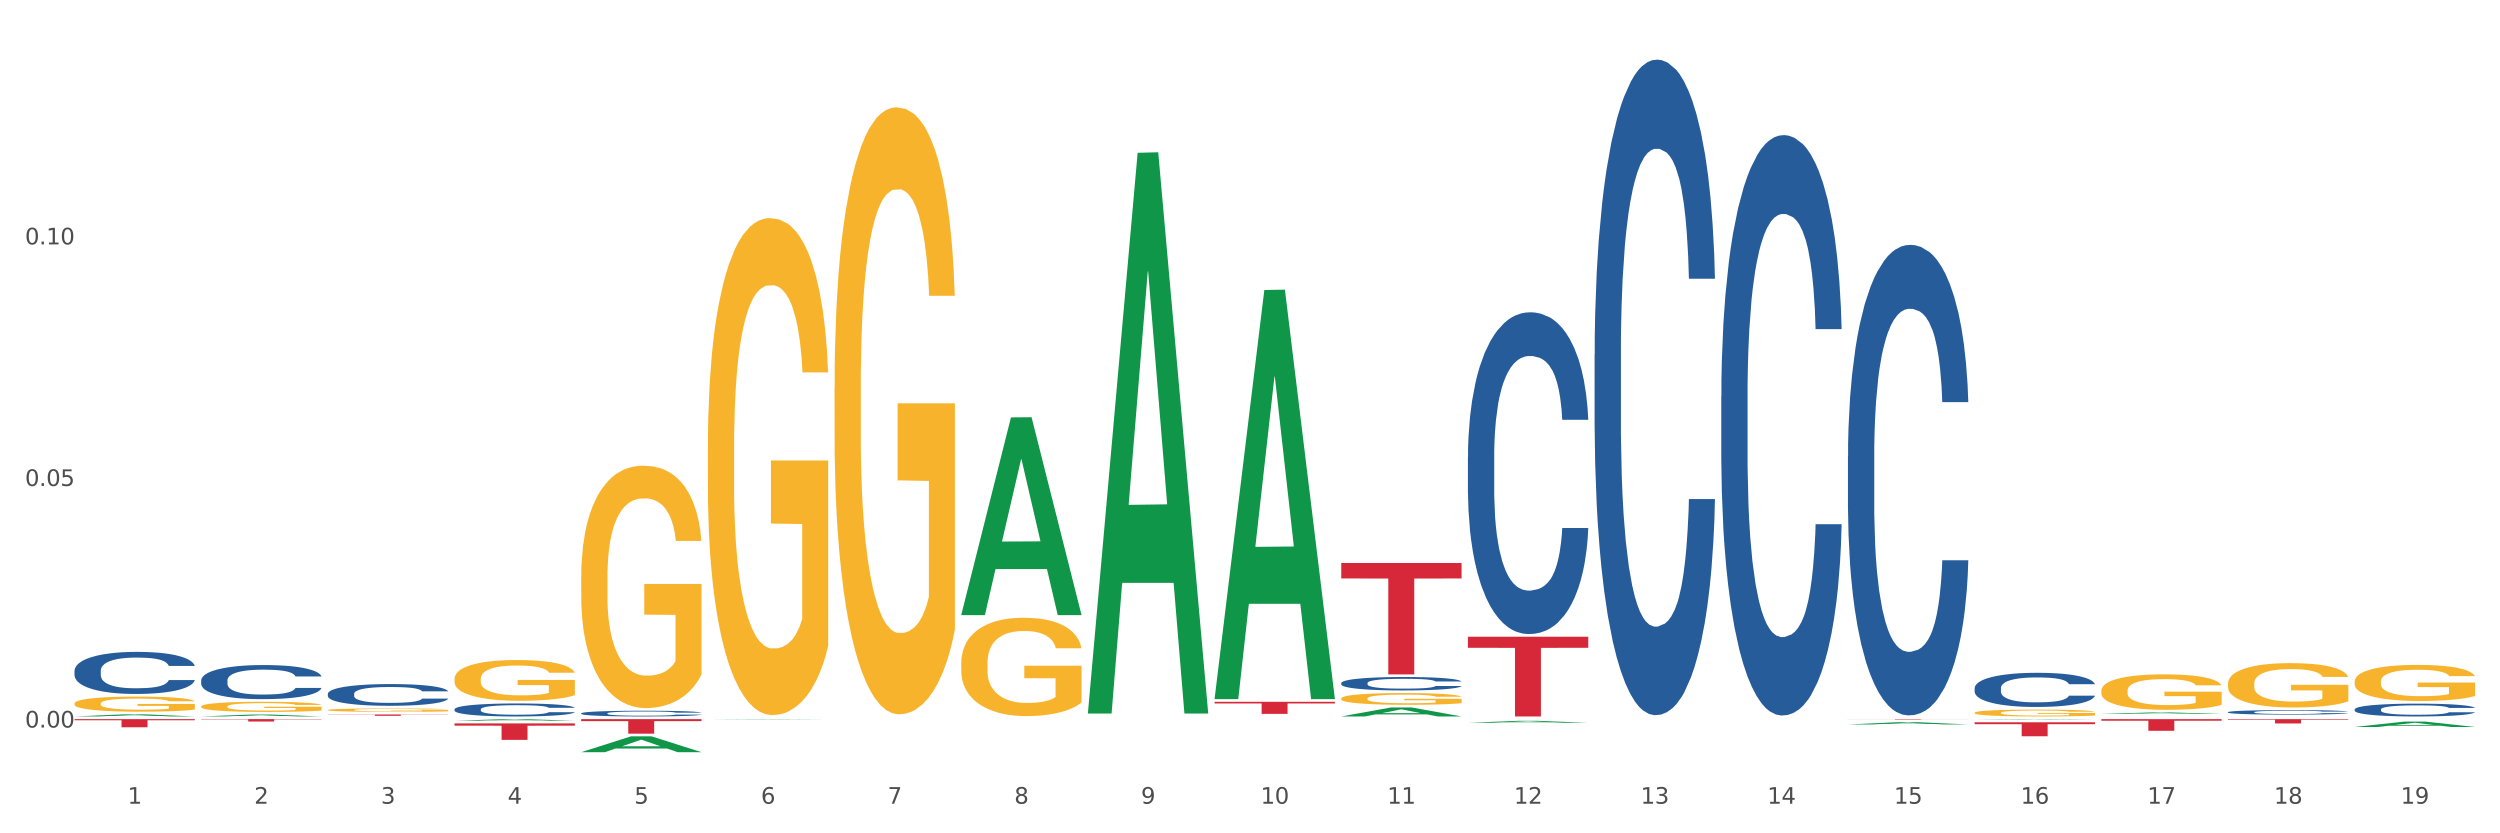 <?xml version="1.0" encoding="utf-8" standalone="no"?>
<!DOCTYPE svg PUBLIC "-//W3C//DTD SVG 1.1//EN"
  "http://www.w3.org/Graphics/SVG/1.1/DTD/svg11.dtd">
<svg xmlns:xlink="http://www.w3.org/1999/xlink" width="1080pt" height="360pt" viewBox="0 0 1080 360" xmlns="http://www.w3.org/2000/svg" version="1.1">
 <rect x="0" y="0" width="1080" height="360" fill="#333333" stroke="none"/>
 <defs>
  <style type="text/css">*{stroke-linejoin: round; stroke-linecap: butt}</style>
 </defs>
 <g id="figure_1">
  <g id="patch_1">
   <path d="M 0 360 
L 1080 360 
L 1080 0 
L 0 0 
z
" style="fill: #ffffff; stroke: #ffffff; stroke-linejoin: miter"/>
  </g>
  <g id="axes_1">
   <g id="matplotlib.axis_1">
    <g id="xtick_1">
     <g id="text_1">
      <!-- 1 -->
      <g style="fill: #4d4d4d" transform="translate(55.115 347.204) scale(0.096 -0.096)">
       <defs>
        <path id="DejaVuSans-31" d="M 794 531 
L 1825 531 
L 1825 4091 
L 703 3866 
L 703 4441 
L 1819 4666 
L 2450 4666 
L 2450 531 
L 3481 531 
L 3481 0 
L 794 0 
L 794 531 
z
" transform="scale(0.016)"/>
       </defs>
       <use xlink:href="#DejaVuSans-31"/>
      </g>
     </g>
    </g>
    <g id="xtick_2">
     <g id="text_2">
      <!-- 2 -->
      <g style="fill: #4d4d4d" transform="translate(109.839 347.204) scale(0.096 -0.096)">
       <defs>
        <path id="DejaVuSans-32" d="M 1228 531 
L 3431 531 
L 3431 0 
L 469 0 
L 469 531 
Q 828 903 1448 1529 
Q 2069 2156 2228 2338 
Q 2531 2678 2651 2914 
Q 2772 3150 2772 3378 
Q 2772 3750 2511 3984 
Q 2250 4219 1831 4219 
Q 1534 4219 1204 4116 
Q 875 4013 500 3803 
L 500 4441 
Q 881 4594 1212 4672 
Q 1544 4750 1819 4750 
Q 2544 4750 2975 4387 
Q 3406 4025 3406 3419 
Q 3406 3131 3298 2873 
Q 3191 2616 2906 2266 
Q 2828 2175 2409 1742 
Q 1991 1309 1228 531 
z
" transform="scale(0.016)"/>
       </defs>
       <use xlink:href="#DejaVuSans-32"/>
      </g>
     </g>
    </g>
    <g id="xtick_3">
     <g id="text_3">
      <!-- 3 -->
      <g style="fill: #4d4d4d" transform="translate(164.564 347.204) scale(0.096 -0.096)">
       <defs>
        <path id="DejaVuSans-33" d="M 2597 2516 
Q 3050 2419 3304 2112 
Q 3559 1806 3559 1356 
Q 3559 666 3084 287 
Q 2609 -91 1734 -91 
Q 1441 -91 1130 -33 
Q 819 25 488 141 
L 488 750 
Q 750 597 1062 519 
Q 1375 441 1716 441 
Q 2309 441 2620 675 
Q 2931 909 2931 1356 
Q 2931 1769 2642 2001 
Q 2353 2234 1838 2234 
L 1294 2234 
L 1294 2753 
L 1863 2753 
Q 2328 2753 2575 2939 
Q 2822 3125 2822 3475 
Q 2822 3834 2567 4026 
Q 2313 4219 1838 4219 
Q 1578 4219 1281 4162 
Q 984 4106 628 3988 
L 628 4550 
Q 988 4650 1302 4700 
Q 1616 4750 1894 4750 
Q 2613 4750 3031 4423 
Q 3450 4097 3450 3541 
Q 3450 3153 3228 2886 
Q 3006 2619 2597 2516 
z
" transform="scale(0.016)"/>
       </defs>
       <use xlink:href="#DejaVuSans-33"/>
      </g>
     </g>
    </g>
    <g id="xtick_4">
     <g id="text_4">
      <!-- 4 -->
      <g style="fill: #4d4d4d" transform="translate(219.288 347.204) scale(0.096 -0.096)">
       <defs>
        <path id="DejaVuSans-34" d="M 2419 4116 
L 825 1625 
L 2419 1625 
L 2419 4116 
z
M 2253 4666 
L 3047 4666 
L 3047 1625 
L 3713 1625 
L 3713 1100 
L 3047 1100 
L 3047 0 
L 2419 0 
L 2419 1100 
L 313 1100 
L 313 1709 
L 2253 4666 
z
" transform="scale(0.016)"/>
       </defs>
       <use xlink:href="#DejaVuSans-34"/>
      </g>
     </g>
    </g>
    <g id="xtick_5">
     <g id="text_5">
      <!-- 5 -->
      <g style="fill: #4d4d4d" transform="translate(274.012 347.204) scale(0.096 -0.096)">
       <defs>
        <path id="DejaVuSans-35" d="M 691 4666 
L 3169 4666 
L 3169 4134 
L 1269 4134 
L 1269 2991 
Q 1406 3038 1543 3061 
Q 1681 3084 1819 3084 
Q 2600 3084 3056 2656 
Q 3513 2228 3513 1497 
Q 3513 744 3044 326 
Q 2575 -91 1722 -91 
Q 1428 -91 1123 -41 
Q 819 9 494 109 
L 494 744 
Q 775 591 1075 516 
Q 1375 441 1709 441 
Q 2250 441 2565 725 
Q 2881 1009 2881 1497 
Q 2881 1984 2565 2268 
Q 2250 2553 1709 2553 
Q 1456 2553 1204 2497 
Q 953 2441 691 2322 
L 691 4666 
z
" transform="scale(0.016)"/>
       </defs>
       <use xlink:href="#DejaVuSans-35"/>
      </g>
     </g>
    </g>
    <g id="xtick_6">
     <g id="text_6">
      <!-- 6 -->
      <g style="fill: #4d4d4d" transform="translate(328.736 347.204) scale(0.096 -0.096)">
       <defs>
        <path id="DejaVuSans-36" d="M 2113 2584 
Q 1688 2584 1439 2293 
Q 1191 2003 1191 1497 
Q 1191 994 1439 701 
Q 1688 409 2113 409 
Q 2538 409 2786 701 
Q 3034 994 3034 1497 
Q 3034 2003 2786 2293 
Q 2538 2584 2113 2584 
z
M 3366 4563 
L 3366 3988 
Q 3128 4100 2886 4159 
Q 2644 4219 2406 4219 
Q 1781 4219 1451 3797 
Q 1122 3375 1075 2522 
Q 1259 2794 1537 2939 
Q 1816 3084 2150 3084 
Q 2853 3084 3261 2657 
Q 3669 2231 3669 1497 
Q 3669 778 3244 343 
Q 2819 -91 2113 -91 
Q 1303 -91 875 529 
Q 447 1150 447 2328 
Q 447 3434 972 4092 
Q 1497 4750 2381 4750 
Q 2619 4750 2861 4703 
Q 3103 4656 3366 4563 
z
" transform="scale(0.016)"/>
       </defs>
       <use xlink:href="#DejaVuSans-36"/>
      </g>
     </g>
    </g>
    <g id="xtick_7">
     <g id="text_7">
      <!-- 7 -->
      <g style="fill: #4d4d4d" transform="translate(383.461 347.204) scale(0.096 -0.096)">
       <defs>
        <path id="DejaVuSans-37" d="M 525 4666 
L 3525 4666 
L 3525 4397 
L 1831 0 
L 1172 0 
L 2766 4134 
L 525 4134 
L 525 4666 
z
" transform="scale(0.016)"/>
       </defs>
       <use xlink:href="#DejaVuSans-37"/>
      </g>
     </g>
    </g>
    <g id="xtick_8">
     <g id="text_8">
      <!-- 8 -->
      <g style="fill: #4d4d4d" transform="translate(438.185 347.204) scale(0.096 -0.096)">
       <defs>
        <path id="DejaVuSans-38" d="M 2034 2216 
Q 1584 2216 1326 1975 
Q 1069 1734 1069 1313 
Q 1069 891 1326 650 
Q 1584 409 2034 409 
Q 2484 409 2743 651 
Q 3003 894 3003 1313 
Q 3003 1734 2745 1975 
Q 2488 2216 2034 2216 
z
M 1403 2484 
Q 997 2584 770 2862 
Q 544 3141 544 3541 
Q 544 4100 942 4425 
Q 1341 4750 2034 4750 
Q 2731 4750 3128 4425 
Q 3525 4100 3525 3541 
Q 3525 3141 3298 2862 
Q 3072 2584 2669 2484 
Q 3125 2378 3379 2068 
Q 3634 1759 3634 1313 
Q 3634 634 3220 271 
Q 2806 -91 2034 -91 
Q 1263 -91 848 271 
Q 434 634 434 1313 
Q 434 1759 690 2068 
Q 947 2378 1403 2484 
z
M 1172 3481 
Q 1172 3119 1398 2916 
Q 1625 2713 2034 2713 
Q 2441 2713 2670 2916 
Q 2900 3119 2900 3481 
Q 2900 3844 2670 4047 
Q 2441 4250 2034 4250 
Q 1625 4250 1398 4047 
Q 1172 3844 1172 3481 
z
" transform="scale(0.016)"/>
       </defs>
       <use xlink:href="#DejaVuSans-38"/>
      </g>
     </g>
    </g>
    <g id="xtick_9">
     <g id="text_9">
      <!-- 9 -->
      <g style="fill: #4d4d4d" transform="translate(492.909 347.204) scale(0.096 -0.096)">
       <defs>
        <path id="DejaVuSans-39" d="M 703 97 
L 703 672 
Q 941 559 1184 500 
Q 1428 441 1663 441 
Q 2288 441 2617 861 
Q 2947 1281 2994 2138 
Q 2813 1869 2534 1725 
Q 2256 1581 1919 1581 
Q 1219 1581 811 2004 
Q 403 2428 403 3163 
Q 403 3881 828 4315 
Q 1253 4750 1959 4750 
Q 2769 4750 3195 4129 
Q 3622 3509 3622 2328 
Q 3622 1225 3098 567 
Q 2575 -91 1691 -91 
Q 1453 -91 1209 -44 
Q 966 3 703 97 
z
M 1959 2075 
Q 2384 2075 2632 2365 
Q 2881 2656 2881 3163 
Q 2881 3666 2632 3958 
Q 2384 4250 1959 4250 
Q 1534 4250 1286 3958 
Q 1038 3666 1038 3163 
Q 1038 2656 1286 2365 
Q 1534 2075 1959 2075 
z
" transform="scale(0.016)"/>
       </defs>
       <use xlink:href="#DejaVuSans-39"/>
      </g>
     </g>
    </g>
    <g id="xtick_10">
     <g id="text_10">
      <!-- 10 -->
      <g style="fill: #4d4d4d" transform="translate(544.58 347.204) scale(0.096 -0.096)">
       <defs>
        <path id="DejaVuSans-30" d="M 2034 4250 
Q 1547 4250 1301 3770 
Q 1056 3291 1056 2328 
Q 1056 1369 1301 889 
Q 1547 409 2034 409 
Q 2525 409 2770 889 
Q 3016 1369 3016 2328 
Q 3016 3291 2770 3770 
Q 2525 4250 2034 4250 
z
M 2034 4750 
Q 2819 4750 3233 4129 
Q 3647 3509 3647 2328 
Q 3647 1150 3233 529 
Q 2819 -91 2034 -91 
Q 1250 -91 836 529 
Q 422 1150 422 2328 
Q 422 3509 836 4129 
Q 1250 4750 2034 4750 
z
" transform="scale(0.016)"/>
       </defs>
       <use xlink:href="#DejaVuSans-31"/>
       <use xlink:href="#DejaVuSans-30" transform="translate(63.623 0)"/>
      </g>
     </g>
    </g>
    <g id="xtick_11">
     <g id="text_11">
      <!-- 11 -->
      <g style="fill: #4d4d4d" transform="translate(599.304 347.204) scale(0.096 -0.096)">
       <use xlink:href="#DejaVuSans-31"/>
       <use xlink:href="#DejaVuSans-31" transform="translate(63.623 0)"/>
      </g>
     </g>
    </g>
    <g id="xtick_12">
     <g id="text_12">
      <!-- 12 -->
      <g style="fill: #4d4d4d" transform="translate(654.028 347.204) scale(0.096 -0.096)">
       <use xlink:href="#DejaVuSans-31"/>
       <use xlink:href="#DejaVuSans-32" transform="translate(63.623 0)"/>
      </g>
     </g>
    </g>
    <g id="xtick_13">
     <g id="text_13">
      <!-- 13 -->
      <g style="fill: #4d4d4d" transform="translate(708.752 347.204) scale(0.096 -0.096)">
       <use xlink:href="#DejaVuSans-31"/>
       <use xlink:href="#DejaVuSans-33" transform="translate(63.623 0)"/>
      </g>
     </g>
    </g>
    <g id="xtick_14">
     <g id="text_14">
      <!-- 14 -->
      <g style="fill: #4d4d4d" transform="translate(763.477 347.204) scale(0.096 -0.096)">
       <use xlink:href="#DejaVuSans-31"/>
       <use xlink:href="#DejaVuSans-34" transform="translate(63.623 0)"/>
      </g>
     </g>
    </g>
    <g id="xtick_15">
     <g id="text_15">
      <!-- 15 -->
      <g style="fill: #4d4d4d" transform="translate(818.201 347.204) scale(0.096 -0.096)">
       <use xlink:href="#DejaVuSans-31"/>
       <use xlink:href="#DejaVuSans-35" transform="translate(63.623 0)"/>
      </g>
     </g>
    </g>
    <g id="xtick_16">
     <g id="text_16">
      <!-- 16 -->
      <g style="fill: #4d4d4d" transform="translate(872.925 347.204) scale(0.096 -0.096)">
       <use xlink:href="#DejaVuSans-31"/>
       <use xlink:href="#DejaVuSans-36" transform="translate(63.623 0)"/>
      </g>
     </g>
    </g>
    <g id="xtick_17">
     <g id="text_17">
      <!-- 17 -->
      <g style="fill: #4d4d4d" transform="translate(927.649 347.204) scale(0.096 -0.096)">
       <use xlink:href="#DejaVuSans-31"/>
       <use xlink:href="#DejaVuSans-37" transform="translate(63.623 0)"/>
      </g>
     </g>
    </g>
    <g id="xtick_18">
     <g id="text_18">
      <!-- 18 -->
      <g style="fill: #4d4d4d" transform="translate(982.374 347.204) scale(0.096 -0.096)">
       <use xlink:href="#DejaVuSans-31"/>
       <use xlink:href="#DejaVuSans-38" transform="translate(63.623 0)"/>
      </g>
     </g>
    </g>
    <g id="xtick_19">
     <g id="text_19">
      <!-- 19 -->
      <g style="fill: #4d4d4d" transform="translate(1037.098 347.204) scale(0.096 -0.096)">
       <use xlink:href="#DejaVuSans-31"/>
       <use xlink:href="#DejaVuSans-39" transform="translate(63.623 0)"/>
      </g>
     </g>
    </g>
    <g id="xtick_20"/>
    <g id="xtick_21"/>
    <g id="xtick_22"/>
    <g id="xtick_23"/>
    <g id="xtick_24"/>
    <g id="xtick_25"/>
    <g id="xtick_26"/>
    <g id="xtick_27"/>
    <g id="xtick_28"/>
    <g id="xtick_29"/>
    <g id="xtick_30"/>
    <g id="xtick_31"/>
    <g id="xtick_32"/>
    <g id="xtick_33"/>
    <g id="xtick_34"/>
    <g id="xtick_35"/>
    <g id="xtick_36"/>
    <g id="xtick_37"/>
   </g>
   <g id="matplotlib.axis_2">
    <g id="ytick_1">
     <g id="text_20">
      <!-- 0.00 -->
      <g style="fill: #4d4d4d" transform="translate(10.8 314.299) scale(0.096 -0.096)">
       <defs>
        <path id="DejaVuSans-2e" d="M 684 794 
L 1344 794 
L 1344 0 
L 684 0 
L 684 794 
z
" transform="scale(0.016)"/>
       </defs>
       <use xlink:href="#DejaVuSans-30"/>
       <use xlink:href="#DejaVuSans-2e" transform="translate(63.623 0)"/>
       <use xlink:href="#DejaVuSans-30" transform="translate(95.41 0)"/>
       <use xlink:href="#DejaVuSans-30" transform="translate(159.033 0)"/>
      </g>
     </g>
    </g>
    <g id="ytick_2">
     <g id="text_21">
      <!-- 0.05 -->
      <g style="fill: #4d4d4d" transform="translate(10.8 209.938) scale(0.096 -0.096)">
       <use xlink:href="#DejaVuSans-30"/>
       <use xlink:href="#DejaVuSans-2e" transform="translate(63.623 0)"/>
       <use xlink:href="#DejaVuSans-30" transform="translate(95.41 0)"/>
       <use xlink:href="#DejaVuSans-35" transform="translate(159.033 0)"/>
      </g>
     </g>
    </g>
    <g id="ytick_3">
     <g id="text_22">
      <!-- 0.10 -->
      <g style="fill: #4d4d4d" transform="translate(10.8 105.577) scale(0.096 -0.096)">
       <use xlink:href="#DejaVuSans-30"/>
       <use xlink:href="#DejaVuSans-2e" transform="translate(63.623 0)"/>
       <use xlink:href="#DejaVuSans-31" transform="translate(95.41 0)"/>
       <use xlink:href="#DejaVuSans-30" transform="translate(159.033 0)"/>
      </g>
     </g>
    </g>
    <g id="ytick_4"/>
    <g id="ytick_5"/>
    <g id="ytick_6"/>
   </g>
   <g id="PolyCollection_1">
    <path d="M 798.315 197.111 
L 798.376 196.925 
L 798.376 191.727 
L 798.561 184.672 
L 799.237 171.677 
L 800.097 161.837 
L 801.572 150.327 
L 802.371 145.5 
L 803.415 140.116 
L 805.566 131.39 
L 808.024 123.964 
L 809.745 119.88 
L 811.035 117.281 
L 813.924 112.64 
L 815.583 110.598 
L 817.303 108.927 
L 818.778 107.813 
L 821.236 106.513 
L 823.203 105.956 
L 825.476 105.771 
L 827.381 105.956 
L 829.901 106.699 
L 833.588 108.927 
L 835.001 110.226 
L 836.906 112.454 
L 838.873 115.425 
L 840.471 118.395 
L 842.314 122.665 
L 844.219 128.234 
L 846.063 135.289 
L 847.353 141.787 
L 848.398 148.656 
L 849.32 157.01 
L 849.996 166.107 
L 850.303 173.719 
L 839.057 173.719 
L 838.75 166.85 
L 838.135 159.424 
L 837.521 154.411 
L 836.845 150.327 
L 835.8 145.686 
L 834.879 142.715 
L 833.342 139.188 
L 831.929 136.96 
L 830.761 135.66 
L 829.348 134.547 
L 826.337 133.433 
L 824.186 133.433 
L 822.834 133.804 
L 821.175 134.732 
L 819.761 136.032 
L 818.102 138.26 
L 816.812 140.673 
L 815.521 143.829 
L 814.784 146.057 
L 813.678 150.141 
L 812.94 153.483 
L 811.957 159.238 
L 811.404 163.322 
L 810.421 173.904 
L 809.991 181.702 
L 809.806 187.086 
L 809.683 193.026 
L 809.683 221.988 
L 810.052 234.983 
L 810.359 240.553 
L 810.851 246.865 
L 811.773 255.034 
L 813.125 263.017 
L 814.538 268.772 
L 815.706 272.299 
L 816.812 274.898 
L 817.918 276.94 
L 819.27 278.797 
L 820.376 279.911 
L 822.035 281.025 
L 824.002 281.582 
L 825.538 281.582 
L 828.672 280.653 
L 830.085 279.725 
L 831.437 278.426 
L 832.912 276.383 
L 834.08 274.156 
L 834.756 272.485 
L 835.862 268.957 
L 836.722 265.244 
L 837.46 260.974 
L 837.951 257.261 
L 838.504 251.692 
L 838.934 245.38 
L 839.057 242.038 
L 850.303 242.038 
L 850.057 248.722 
L 849.627 255.219 
L 848.767 263.945 
L 848.091 268.957 
L 847.046 275.084 
L 845.94 280.282 
L 844.404 286.037 
L 842.99 290.307 
L 841.515 294.02 
L 839.918 297.362 
L 837.029 302.003 
L 835.985 303.303 
L 833.772 305.531 
L 832.052 306.83 
L 829.532 308.13 
L 826.951 308.872 
L 824.247 309.058 
L 821.851 308.687 
L 819.208 307.573 
L 817.549 306.459 
L 815.706 304.788 
L 813.555 302.189 
L 811.527 299.033 
L 809.622 295.32 
L 807.84 291.05 
L 806.181 286.223 
L 804.03 278.24 
L 802.432 270.443 
L 801.265 263.202 
L 800.466 257.076 
L 799.667 249.278 
L 799.237 243.895 
L 798.561 230.899 
L 798.315 218.832 
L 798.315 197.111 
z
" clip-path="url(#p982fe3c08a)" style="fill: #255c99"/>
    <path d="M 743.591 171.027 
L 743.652 170.798 
L 743.652 164.387 
L 743.836 155.685 
L 744.512 139.656 
L 745.373 127.519 
L 746.848 113.322 
L 747.646 107.368 
L 748.691 100.728 
L 750.842 89.965 
L 753.3 80.806 
L 755.021 75.768 
L 756.311 72.562 
L 759.199 66.837 
L 760.858 64.319 
L 762.579 62.258 
L 764.054 60.884 
L 766.512 59.281 
L 768.478 58.594 
L 770.752 58.365 
L 772.657 58.594 
L 775.177 59.51 
L 778.864 62.258 
L 780.277 63.861 
L 782.182 66.608 
L 784.149 70.272 
L 785.746 73.936 
L 787.59 79.203 
L 789.495 86.072 
L 791.338 94.774 
L 792.629 102.789 
L 793.674 111.261 
L 794.595 121.566 
L 795.271 132.786 
L 795.579 142.175 
L 784.333 142.175 
L 784.026 133.702 
L 783.411 124.543 
L 782.797 118.36 
L 782.121 113.322 
L 781.076 107.597 
L 780.154 103.934 
L 778.618 99.583 
L 777.205 96.835 
L 776.037 95.232 
L 774.624 93.858 
L 771.613 92.484 
L 769.462 92.484 
L 768.11 92.942 
L 766.451 94.087 
L 765.037 95.69 
L 763.378 98.438 
L 762.088 101.415 
L 760.797 105.307 
L 760.06 108.055 
L 758.953 113.093 
L 758.216 117.215 
L 757.233 124.314 
L 756.68 129.351 
L 755.697 142.404 
L 755.266 152.021 
L 755.082 158.662 
L 754.959 165.989 
L 754.959 201.712 
L 755.328 217.741 
L 755.635 224.611 
L 756.127 232.396 
L 757.048 242.472 
L 758.4 252.318 
L 759.814 259.417 
L 760.981 263.768 
L 762.088 266.973 
L 763.194 269.492 
L 764.546 271.782 
L 765.652 273.156 
L 767.311 274.53 
L 769.277 275.217 
L 770.814 275.217 
L 773.948 274.072 
L 775.361 272.927 
L 776.713 271.324 
L 778.188 268.805 
L 779.355 266.057 
L 780.031 263.997 
L 781.138 259.646 
L 781.998 255.066 
L 782.735 249.799 
L 783.227 245.219 
L 783.78 238.35 
L 784.21 230.564 
L 784.333 226.442 
L 795.579 226.442 
L 795.333 234.686 
L 794.903 242.701 
L 794.042 253.463 
L 793.366 259.646 
L 792.322 267.202 
L 791.216 273.614 
L 789.679 280.713 
L 788.266 285.979 
L 786.791 290.559 
L 785.193 294.681 
L 782.305 300.406 
L 781.26 302.009 
L 779.048 304.756 
L 777.327 306.359 
L 774.808 307.962 
L 772.227 308.878 
L 769.523 309.107 
L 767.127 308.649 
L 764.484 307.275 
L 762.825 305.901 
L 760.981 303.841 
L 758.831 300.635 
L 756.803 296.742 
L 754.898 292.162 
L 753.116 286.895 
L 751.456 280.942 
L 749.306 271.095 
L 747.708 261.478 
L 746.54 252.547 
L 745.741 244.99 
L 744.943 235.373 
L 744.512 228.732 
L 743.836 212.703 
L 743.591 197.819 
L 743.591 171.027 
z
" clip-path="url(#p982fe3c08a)" style="fill: #255c99"/>
    <path d="M 688.866 153.01 
L 688.928 152.751 
L 688.928 145.509 
L 689.112 135.681 
L 689.788 117.576 
L 690.648 103.868 
L 692.123 87.833 
L 692.922 81.108 
L 693.967 73.608 
L 696.118 61.452 
L 698.576 51.106 
L 700.296 45.416 
L 701.587 41.795 
L 704.475 35.329 
L 706.134 32.484 
L 707.855 30.156 
L 709.33 28.605 
L 711.788 26.794 
L 713.754 26.018 
L 716.028 25.759 
L 717.933 26.018 
L 720.452 27.053 
L 724.14 30.156 
L 725.553 31.967 
L 727.458 35.07 
L 729.424 39.209 
L 731.022 43.347 
L 732.866 49.296 
L 734.771 57.055 
L 736.614 66.883 
L 737.905 75.935 
L 738.949 85.505 
L 739.871 97.144 
L 740.547 109.817 
L 740.854 120.421 
L 729.609 120.421 
L 729.301 110.852 
L 728.687 100.506 
L 728.072 93.523 
L 727.396 87.833 
L 726.352 81.367 
L 725.43 77.229 
L 723.894 72.314 
L 722.48 69.211 
L 721.313 67.4 
L 719.899 65.848 
L 716.888 64.297 
L 714.737 64.297 
L 713.385 64.814 
L 711.726 66.107 
L 710.313 67.918 
L 708.654 71.021 
L 707.363 74.384 
L 706.073 78.78 
L 705.335 81.884 
L 704.229 87.574 
L 703.492 92.23 
L 702.509 100.247 
L 701.955 105.937 
L 700.972 120.68 
L 700.542 131.543 
L 700.358 139.043 
L 700.235 147.32 
L 700.235 187.667 
L 700.604 205.772 
L 700.911 213.531 
L 701.402 222.325 
L 702.324 233.705 
L 703.676 244.826 
L 705.09 252.844 
L 706.257 257.758 
L 707.363 261.379 
L 708.469 264.224 
L 709.821 266.811 
L 710.927 268.362 
L 712.587 269.914 
L 714.553 270.69 
L 716.089 270.69 
L 719.223 269.397 
L 720.637 268.104 
L 721.989 266.293 
L 723.464 263.448 
L 724.631 260.345 
L 725.307 258.017 
L 726.413 253.103 
L 727.274 247.93 
L 728.011 241.981 
L 728.503 236.808 
L 729.056 229.049 
L 729.486 220.256 
L 729.609 215.6 
L 740.854 215.6 
L 740.609 224.911 
L 740.178 233.963 
L 739.318 246.119 
L 738.642 253.103 
L 737.597 261.638 
L 736.491 268.88 
L 734.955 276.897 
L 733.542 282.846 
L 732.067 288.019 
L 730.469 292.674 
L 727.581 299.14 
L 726.536 300.951 
L 724.324 304.054 
L 722.603 305.865 
L 720.084 307.675 
L 717.503 308.71 
L 714.799 308.969 
L 712.402 308.451 
L 709.76 306.899 
L 708.101 305.348 
L 706.257 303.02 
L 704.106 299.399 
L 702.078 295.002 
L 700.173 289.829 
L 698.391 283.881 
L 696.732 277.156 
L 694.581 266.035 
L 692.984 255.172 
L 691.816 245.085 
L 691.017 236.55 
L 690.218 225.687 
L 689.788 218.186 
L 689.112 200.082 
L 688.866 183.27 
L 688.866 153.01 
z
" clip-path="url(#p982fe3c08a)" style="fill: #255c99"/>
    <path d="M 634.142 197.364 
L 634.203 197.237 
L 634.203 193.682 
L 634.388 188.858 
L 635.064 179.972 
L 635.924 173.243 
L 637.399 165.372 
L 638.198 162.071 
L 639.243 158.39 
L 641.393 152.423 
L 643.851 147.345 
L 645.572 144.552 
L 646.863 142.775 
L 649.751 139.601 
L 651.41 138.204 
L 653.131 137.062 
L 654.605 136.3 
L 657.063 135.411 
L 659.03 135.031 
L 661.304 134.904 
L 663.209 135.031 
L 665.728 135.538 
L 669.415 137.062 
L 670.829 137.95 
L 672.734 139.474 
L 674.7 141.505 
L 676.298 143.536 
L 678.141 146.456 
L 680.046 150.265 
L 681.89 155.089 
L 683.18 159.532 
L 684.225 164.229 
L 685.147 169.942 
L 685.823 176.163 
L 686.13 181.368 
L 674.884 181.368 
L 674.577 176.671 
L 673.963 171.593 
L 673.348 168.165 
L 672.672 165.372 
L 671.628 162.198 
L 670.706 160.167 
L 669.169 157.755 
L 667.756 156.232 
L 666.588 155.343 
L 665.175 154.581 
L 662.164 153.819 
L 660.013 153.819 
L 658.661 154.073 
L 657.002 154.708 
L 655.589 155.597 
L 653.929 157.12 
L 652.639 158.771 
L 651.348 160.929 
L 650.611 162.452 
L 649.505 165.245 
L 648.768 167.53 
L 647.784 171.466 
L 647.231 174.259 
L 646.248 181.495 
L 645.818 186.827 
L 645.633 190.509 
L 645.511 194.571 
L 645.511 214.375 
L 645.879 223.262 
L 646.187 227.071 
L 646.678 231.387 
L 647.6 236.973 
L 648.952 242.432 
L 650.365 246.367 
L 651.533 248.779 
L 652.639 250.557 
L 653.745 251.953 
L 655.097 253.223 
L 656.203 253.984 
L 657.862 254.746 
L 659.829 255.127 
L 661.365 255.127 
L 664.499 254.492 
L 665.913 253.857 
L 667.264 252.969 
L 668.739 251.572 
L 669.907 250.049 
L 670.583 248.906 
L 671.689 246.494 
L 672.549 243.955 
L 673.287 241.035 
L 673.778 238.496 
L 674.331 234.688 
L 674.762 230.371 
L 674.884 228.086 
L 686.13 228.086 
L 685.884 232.656 
L 685.454 237.1 
L 684.594 243.067 
L 683.918 246.494 
L 682.873 250.684 
L 681.767 254.238 
L 680.231 258.174 
L 678.817 261.094 
L 677.342 263.633 
L 675.745 265.918 
L 672.857 269.092 
L 671.812 269.98 
L 669.6 271.504 
L 667.879 272.392 
L 665.359 273.281 
L 662.778 273.789 
L 660.075 273.916 
L 657.678 273.662 
L 655.036 272.9 
L 653.376 272.138 
L 651.533 270.996 
L 649.382 269.219 
L 647.354 267.06 
L 645.449 264.521 
L 643.667 261.601 
L 642.008 258.301 
L 639.857 252.842 
L 638.259 247.51 
L 637.092 242.559 
L 636.293 238.369 
L 635.494 233.037 
L 635.064 229.356 
L 634.388 220.469 
L 634.142 212.217 
L 634.142 197.364 
z
" clip-path="url(#p982fe3c08a)" style="fill: #255c99"/>
    <path d="M 962.488 307.646 
L 962.549 307.645 
L 962.549 307.595 
L 962.733 307.528 
L 963.409 307.404 
L 964.27 307.31 
L 965.745 307.2 
L 966.543 307.154 
L 967.588 307.103 
L 969.739 307.02 
L 972.197 306.949 
L 973.918 306.91 
L 975.208 306.885 
L 978.096 306.841 
L 979.756 306.822 
L 981.476 306.806 
L 982.951 306.795 
L 985.409 306.783 
L 987.376 306.777 
L 989.649 306.776 
L 991.554 306.777 
L 994.074 306.785 
L 997.761 306.806 
L 999.174 306.818 
L 1001.079 306.839 
L 1003.046 306.868 
L 1004.643 306.896 
L 1006.487 306.937 
L 1008.392 306.99 
L 1010.236 307.057 
L 1011.526 307.119 
L 1012.571 307.184 
L 1013.492 307.264 
L 1014.168 307.351 
L 1014.476 307.423 
L 1003.23 307.423 
L 1002.923 307.358 
L 1002.308 307.287 
L 1001.694 307.239 
L 1001.018 307.2 
L 999.973 307.156 
L 999.051 307.128 
L 997.515 307.094 
L 996.102 307.073 
L 994.934 307.061 
L 993.521 307.05 
L 990.51 307.039 
L 988.359 307.039 
L 987.007 307.043 
L 985.348 307.052 
L 983.934 307.064 
L 982.275 307.085 
L 980.985 307.108 
L 979.694 307.138 
L 978.957 307.16 
L 977.851 307.199 
L 977.113 307.231 
L 976.13 307.285 
L 975.577 307.324 
L 974.594 307.425 
L 974.163 307.5 
L 973.979 307.551 
L 973.856 307.607 
L 973.856 307.884 
L 974.225 308.007 
L 974.532 308.061 
L 975.024 308.121 
L 975.946 308.199 
L 977.298 308.275 
L 978.711 308.33 
L 979.878 308.363 
L 980.985 308.388 
L 982.091 308.407 
L 983.443 308.425 
L 984.549 308.436 
L 986.208 308.446 
L 988.174 308.452 
L 989.711 308.452 
L 992.845 308.443 
L 994.258 308.434 
L 995.61 308.422 
L 997.085 308.402 
L 998.253 308.381 
L 998.928 308.365 
L 1000.035 308.331 
L 1000.895 308.296 
L 1001.632 308.255 
L 1002.124 308.22 
L 1002.677 308.167 
L 1003.107 308.107 
L 1003.23 308.075 
L 1014.476 308.075 
L 1014.23 308.138 
L 1013.8 308.2 
L 1012.939 308.284 
L 1012.263 308.331 
L 1011.219 308.39 
L 1010.113 308.439 
L 1008.576 308.494 
L 1007.163 308.535 
L 1005.688 308.57 
L 1004.09 308.602 
L 1001.202 308.646 
L 1000.158 308.659 
L 997.945 308.68 
L 996.225 308.692 
L 993.705 308.705 
L 991.124 308.712 
L 988.42 308.714 
L 986.024 308.71 
L 983.381 308.699 
L 981.722 308.689 
L 979.878 308.673 
L 977.728 308.648 
L 975.7 308.618 
L 973.795 308.583 
L 972.013 308.542 
L 970.353 308.496 
L 968.203 308.42 
L 966.605 308.345 
L 965.437 308.276 
L 964.638 308.218 
L 963.84 308.144 
L 963.409 308.092 
L 962.733 307.969 
L 962.488 307.853 
L 962.488 307.646 
z
" clip-path="url(#p982fe3c08a)" style="fill: #255c99"/>
    <path d="M 1017.212 306.462 
L 1017.273 306.457 
L 1017.273 306.316 
L 1017.458 306.123 
L 1018.134 305.769 
L 1018.994 305.501 
L 1020.469 305.187 
L 1021.268 305.056 
L 1022.312 304.909 
L 1024.463 304.671 
L 1026.921 304.469 
L 1028.642 304.358 
L 1029.932 304.287 
L 1032.821 304.16 
L 1034.48 304.105 
L 1036.2 304.059 
L 1037.675 304.029 
L 1040.133 303.994 
L 1042.1 303.978 
L 1044.374 303.973 
L 1046.279 303.978 
L 1048.798 303.999 
L 1052.485 304.059 
L 1053.899 304.095 
L 1055.804 304.155 
L 1057.77 304.236 
L 1059.368 304.317 
L 1061.211 304.434 
L 1063.116 304.585 
L 1064.96 304.778 
L 1066.25 304.955 
L 1067.295 305.142 
L 1068.217 305.37 
L 1068.893 305.617 
L 1069.2 305.825 
L 1057.954 305.825 
L 1057.647 305.638 
L 1057.033 305.435 
L 1056.418 305.299 
L 1055.742 305.187 
L 1054.697 305.061 
L 1053.776 304.98 
L 1052.239 304.884 
L 1050.826 304.823 
L 1049.658 304.788 
L 1048.245 304.757 
L 1045.234 304.727 
L 1043.083 304.727 
L 1041.731 304.737 
L 1040.072 304.762 
L 1038.659 304.798 
L 1036.999 304.859 
L 1035.709 304.924 
L 1034.418 305.01 
L 1033.681 305.071 
L 1032.575 305.182 
L 1031.837 305.273 
L 1030.854 305.43 
L 1030.301 305.542 
L 1029.318 305.83 
L 1028.888 306.042 
L 1028.703 306.189 
L 1028.58 306.351 
L 1028.58 307.14 
L 1028.949 307.494 
L 1029.256 307.646 
L 1029.748 307.818 
L 1030.67 308.041 
L 1032.022 308.258 
L 1033.435 308.415 
L 1034.603 308.511 
L 1035.709 308.582 
L 1036.815 308.637 
L 1038.167 308.688 
L 1039.273 308.718 
L 1040.932 308.749 
L 1042.899 308.764 
L 1044.435 308.764 
L 1047.569 308.739 
L 1048.982 308.713 
L 1050.334 308.678 
L 1051.809 308.622 
L 1052.977 308.562 
L 1053.653 308.516 
L 1054.759 308.42 
L 1055.619 308.319 
L 1056.357 308.202 
L 1056.848 308.101 
L 1057.401 307.949 
L 1057.831 307.777 
L 1057.954 307.686 
L 1069.2 307.686 
L 1068.954 307.869 
L 1068.524 308.046 
L 1067.664 308.283 
L 1066.988 308.42 
L 1065.943 308.587 
L 1064.837 308.729 
L 1063.301 308.885 
L 1061.887 309.002 
L 1060.412 309.103 
L 1058.815 309.194 
L 1055.926 309.32 
L 1054.882 309.356 
L 1052.67 309.417 
L 1050.949 309.452 
L 1048.429 309.487 
L 1045.848 309.508 
L 1043.145 309.513 
L 1040.748 309.503 
L 1038.105 309.472 
L 1036.446 309.442 
L 1034.603 309.396 
L 1032.452 309.325 
L 1030.424 309.239 
L 1028.519 309.138 
L 1026.737 309.022 
L 1025.078 308.89 
L 1022.927 308.673 
L 1021.329 308.46 
L 1020.162 308.263 
L 1019.363 308.096 
L 1018.564 307.884 
L 1018.134 307.737 
L 1017.458 307.383 
L 1017.212 307.054 
L 1017.212 306.462 
z
" clip-path="url(#p982fe3c08a)" style="fill: #255c99"/>
    <path d="M 853.039 297.281 
L 853.101 297.267 
L 853.101 296.89 
L 853.285 296.378 
L 853.961 295.435 
L 854.821 294.721 
L 856.296 293.886 
L 857.095 293.536 
L 858.14 293.145 
L 860.29 292.512 
L 862.748 291.973 
L 864.469 291.677 
L 865.76 291.488 
L 868.648 291.151 
L 870.307 291.003 
L 872.028 290.882 
L 873.503 290.801 
L 875.961 290.707 
L 877.927 290.666 
L 880.201 290.653 
L 882.106 290.666 
L 884.625 290.72 
L 888.312 290.882 
L 889.726 290.976 
L 891.631 291.138 
L 893.597 291.353 
L 895.195 291.569 
L 897.038 291.879 
L 898.943 292.283 
L 900.787 292.795 
L 902.077 293.266 
L 903.122 293.765 
L 904.044 294.371 
L 904.72 295.031 
L 905.027 295.583 
L 893.782 295.583 
L 893.474 295.085 
L 892.86 294.546 
L 892.245 294.182 
L 891.569 293.886 
L 890.525 293.549 
L 889.603 293.334 
L 888.067 293.078 
L 886.653 292.916 
L 885.486 292.822 
L 884.072 292.741 
L 881.061 292.66 
L 878.91 292.66 
L 877.558 292.687 
L 875.899 292.754 
L 874.486 292.849 
L 872.827 293.01 
L 871.536 293.185 
L 870.246 293.414 
L 869.508 293.576 
L 868.402 293.872 
L 867.665 294.115 
L 866.681 294.533 
L 866.128 294.829 
L 865.145 295.597 
L 864.715 296.163 
L 864.531 296.553 
L 864.408 296.984 
L 864.408 299.086 
L 864.776 300.029 
L 865.084 300.433 
L 865.575 300.891 
L 866.497 301.484 
L 867.849 302.063 
L 869.262 302.481 
L 870.43 302.737 
L 871.536 302.925 
L 872.642 303.073 
L 873.994 303.208 
L 875.1 303.289 
L 876.759 303.37 
L 878.726 303.41 
L 880.262 303.41 
L 883.396 303.343 
L 884.81 303.275 
L 886.162 303.181 
L 887.636 303.033 
L 888.804 302.871 
L 889.48 302.75 
L 890.586 302.494 
L 891.446 302.225 
L 892.184 301.915 
L 892.675 301.645 
L 893.228 301.241 
L 893.659 300.783 
L 893.782 300.541 
L 905.027 300.541 
L 904.781 301.026 
L 904.351 301.497 
L 903.491 302.13 
L 902.815 302.494 
L 901.77 302.939 
L 900.664 303.316 
L 899.128 303.733 
L 897.714 304.043 
L 896.24 304.313 
L 894.642 304.555 
L 891.754 304.892 
L 890.709 304.986 
L 888.497 305.148 
L 886.776 305.242 
L 884.257 305.337 
L 881.676 305.39 
L 878.972 305.404 
L 876.575 305.377 
L 873.933 305.296 
L 872.273 305.215 
L 870.43 305.094 
L 868.279 304.905 
L 866.251 304.676 
L 864.346 304.407 
L 862.564 304.097 
L 860.905 303.747 
L 858.754 303.168 
L 857.156 302.602 
L 855.989 302.077 
L 855.19 301.632 
L 854.391 301.066 
L 853.961 300.675 
L 853.285 299.732 
L 853.039 298.857 
L 853.039 297.281 
z
" clip-path="url(#p982fe3c08a)" style="fill: #255c99"/>
    <path d="M 86.899 305.197 
L 86.961 305.193 
L 86.961 305.049 
L 87.083 304.925 
L 87.697 304.625 
L 88.618 304.377 
L 89.293 304.245 
L 89.968 304.137 
L 90.766 304.029 
L 91.748 303.917 
L 93.528 303.753 
L 94.633 303.669 
L 95.983 303.582 
L 98.439 303.454 
L 100.219 303.382 
L 102.06 303.322 
L 105.067 303.25 
L 107.032 303.218 
L 109.118 303.194 
L 111.635 303.178 
L 113.538 303.174 
L 117.712 303.186 
L 121.272 303.222 
L 122.99 303.25 
L 125.2 303.298 
L 126.366 303.33 
L 128.269 303.394 
L 130.233 303.478 
L 131.583 303.55 
L 133.609 303.685 
L 135.143 303.821 
L 136.555 303.989 
L 137.291 304.105 
L 137.844 304.213 
L 138.335 304.337 
L 138.826 304.533 
L 127.778 304.533 
L 127.348 304.393 
L 126.673 304.261 
L 125.691 304.133 
L 124.832 304.053 
L 123.358 303.953 
L 122.008 303.889 
L 120.596 303.841 
L 118.878 303.801 
L 117.527 303.781 
L 115.625 303.765 
L 111.881 303.769 
L 109.364 303.801 
L 107.645 303.841 
L 106.541 303.877 
L 105.559 303.917 
L 104.454 303.973 
L 103.165 304.057 
L 102.244 304.133 
L 101.323 304.229 
L 100.587 304.325 
L 99.912 304.437 
L 99.359 304.557 
L 98.93 304.681 
L 98.561 304.833 
L 98.254 305.085 
L 98.254 305.632 
L 98.377 305.756 
L 98.684 305.92 
L 99.052 306.044 
L 99.666 306.192 
L 100.219 306.292 
L 101.262 306.436 
L 102.428 306.556 
L 103.349 306.632 
L 104.27 306.696 
L 105.865 306.784 
L 107.645 306.856 
L 109.18 306.9 
L 111.267 306.94 
L 112.678 306.956 
L 113.906 306.964 
L 116.914 306.964 
L 119.062 306.952 
L 121.456 306.924 
L 123.297 306.888 
L 124.832 306.844 
L 126.55 306.772 
L 127.655 306.704 
L 127.655 305.868 
L 114.152 305.864 
L 114.152 305.309 
L 138.887 305.309 
L 138.887 306.94 
L 137.844 307.024 
L 136.678 307.1 
L 135.45 307.168 
L 133.609 307.252 
L 131.399 307.332 
L 129.435 307.388 
L 127.348 307.435 
L 124.893 307.479 
L 121.701 307.519 
L 119.737 307.535 
L 117.282 307.547 
L 114.397 307.551 
L 111.881 307.543 
L 109.425 307.523 
L 106.847 307.487 
L 104.331 307.435 
L 102.428 307.384 
L 100.525 307.32 
L 98.5 307.236 
L 96.904 307.156 
L 95.676 307.084 
L 94.326 306.992 
L 92.853 306.872 
L 91.748 306.764 
L 90.766 306.652 
L 89.723 306.508 
L 88.986 306.384 
L 88.25 306.228 
L 87.82 306.112 
L 87.329 305.932 
L 86.961 305.68 
L 86.899 305.197 
z
" clip-path="url(#p982fe3c08a)" style="fill: #f7b32b"/>
    <path d="M 32.175 289.776 
L 32.236 289.76 
L 32.236 289.295 
L 32.421 288.664 
L 33.097 287.503 
L 33.957 286.623 
L 35.432 285.594 
L 36.231 285.162 
L 37.275 284.681 
L 39.426 283.901 
L 41.884 283.237 
L 43.605 282.872 
L 44.895 282.64 
L 47.784 282.225 
L 49.443 282.042 
L 51.164 281.893 
L 52.638 281.793 
L 55.096 281.677 
L 57.063 281.627 
L 59.337 281.611 
L 61.242 281.627 
L 63.761 281.694 
L 67.448 281.893 
L 68.862 282.009 
L 70.767 282.208 
L 72.733 282.474 
L 74.331 282.739 
L 76.174 283.121 
L 78.079 283.619 
L 79.923 284.25 
L 81.213 284.831 
L 82.258 285.445 
L 83.18 286.191 
L 83.856 287.005 
L 84.163 287.685 
L 72.917 287.685 
L 72.61 287.071 
L 71.996 286.407 
L 71.381 285.959 
L 70.705 285.594 
L 69.66 285.179 
L 68.739 284.914 
L 67.202 284.598 
L 65.789 284.399 
L 64.621 284.283 
L 63.208 284.183 
L 60.197 284.084 
L 58.046 284.084 
L 56.694 284.117 
L 55.035 284.2 
L 53.622 284.316 
L 51.962 284.515 
L 50.672 284.731 
L 49.381 285.013 
L 48.644 285.212 
L 47.538 285.577 
L 46.8 285.876 
L 45.817 286.391 
L 45.264 286.756 
L 44.281 287.702 
L 43.851 288.399 
L 43.666 288.88 
L 43.544 289.411 
L 43.544 292 
L 43.912 293.162 
L 44.22 293.66 
L 44.711 294.224 
L 45.633 294.955 
L 46.985 295.668 
L 48.398 296.183 
L 49.566 296.498 
L 50.672 296.73 
L 51.778 296.913 
L 53.13 297.079 
L 54.236 297.178 
L 55.895 297.278 
L 57.862 297.328 
L 59.398 297.328 
L 62.532 297.245 
L 63.945 297.162 
L 65.297 297.046 
L 66.772 296.863 
L 67.94 296.664 
L 68.616 296.515 
L 69.722 296.199 
L 70.582 295.867 
L 71.32 295.486 
L 71.811 295.154 
L 72.364 294.656 
L 72.795 294.091 
L 72.917 293.793 
L 84.163 293.793 
L 83.917 294.39 
L 83.487 294.971 
L 82.627 295.751 
L 81.951 296.199 
L 80.906 296.747 
L 79.8 297.212 
L 78.264 297.726 
L 76.85 298.108 
L 75.375 298.44 
L 73.778 298.739 
L 70.89 299.153 
L 69.845 299.27 
L 67.633 299.469 
L 65.912 299.585 
L 63.392 299.701 
L 60.811 299.768 
L 58.108 299.784 
L 55.711 299.751 
L 53.069 299.651 
L 51.409 299.552 
L 49.566 299.402 
L 47.415 299.17 
L 45.387 298.888 
L 43.482 298.556 
L 41.7 298.174 
L 40.041 297.743 
L 37.89 297.029 
L 36.292 296.332 
L 35.125 295.685 
L 34.326 295.137 
L 33.527 294.44 
L 33.097 293.959 
L 32.421 292.797 
L 32.175 291.718 
L 32.175 289.776 
z
" clip-path="url(#p982fe3c08a)" style="fill: #255c99"/>
    <path d="M 86.899 293.92 
L 86.961 293.906 
L 86.961 293.53 
L 87.145 293.018 
L 87.821 292.076 
L 88.681 291.363 
L 90.156 290.529 
L 90.955 290.179 
L 92 289.789 
L 94.151 289.156 
L 96.609 288.618 
L 98.329 288.322 
L 99.62 288.134 
L 102.508 287.797 
L 104.167 287.649 
L 105.888 287.528 
L 107.363 287.447 
L 109.821 287.353 
L 111.787 287.313 
L 114.061 287.299 
L 115.966 287.313 
L 118.485 287.367 
L 122.172 287.528 
L 123.586 287.622 
L 125.491 287.784 
L 127.457 287.999 
L 129.055 288.214 
L 130.899 288.524 
L 132.804 288.928 
L 134.647 289.439 
L 135.938 289.91 
L 136.982 290.408 
L 137.904 291.013 
L 138.58 291.673 
L 138.887 292.224 
L 127.642 292.224 
L 127.334 291.727 
L 126.72 291.188 
L 126.105 290.825 
L 125.429 290.529 
L 124.385 290.193 
L 123.463 289.977 
L 121.927 289.722 
L 120.513 289.56 
L 119.346 289.466 
L 117.932 289.385 
L 114.921 289.304 
L 112.77 289.304 
L 111.418 289.331 
L 109.759 289.399 
L 108.346 289.493 
L 106.687 289.654 
L 105.396 289.829 
L 104.106 290.058 
L 103.368 290.219 
L 102.262 290.515 
L 101.525 290.758 
L 100.542 291.175 
L 99.988 291.471 
L 99.005 292.238 
L 98.575 292.803 
L 98.391 293.193 
L 98.268 293.624 
L 98.268 295.723 
L 98.637 296.665 
L 98.944 297.069 
L 99.435 297.526 
L 100.357 298.118 
L 101.709 298.697 
L 103.122 299.114 
L 104.29 299.37 
L 105.396 299.558 
L 106.502 299.706 
L 107.854 299.841 
L 108.96 299.921 
L 110.62 300.002 
L 112.586 300.043 
L 114.122 300.043 
L 117.256 299.975 
L 118.67 299.908 
L 120.022 299.814 
L 121.497 299.666 
L 122.664 299.504 
L 123.34 299.383 
L 124.446 299.128 
L 125.307 298.858 
L 126.044 298.549 
L 126.536 298.28 
L 127.089 297.876 
L 127.519 297.419 
L 127.642 297.176 
L 138.887 297.176 
L 138.642 297.661 
L 138.211 298.132 
L 137.351 298.764 
L 136.675 299.128 
L 135.63 299.572 
L 134.524 299.948 
L 132.988 300.366 
L 131.575 300.675 
L 130.1 300.944 
L 128.502 301.186 
L 125.614 301.523 
L 124.569 301.617 
L 122.357 301.778 
L 120.636 301.873 
L 118.117 301.967 
L 115.536 302.021 
L 112.832 302.034 
L 110.435 302.007 
L 107.793 301.926 
L 106.134 301.846 
L 104.29 301.725 
L 102.139 301.536 
L 100.111 301.308 
L 98.206 301.038 
L 96.424 300.729 
L 94.765 300.379 
L 92.614 299.8 
L 91.017 299.235 
L 89.849 298.71 
L 89.05 298.266 
L 88.251 297.701 
L 87.821 297.311 
L 87.145 296.369 
L 86.899 295.494 
L 86.899 293.92 
z
" clip-path="url(#p982fe3c08a)" style="fill: #255c99"/>
    <path d="M 141.624 299.733 
L 141.685 299.724 
L 141.685 299.484 
L 141.869 299.159 
L 142.545 298.559 
L 143.406 298.105 
L 144.88 297.574 
L 145.679 297.351 
L 146.724 297.102 
L 148.875 296.7 
L 151.333 296.357 
L 153.054 296.168 
L 154.344 296.048 
L 157.232 295.834 
L 158.891 295.74 
L 160.612 295.663 
L 162.087 295.611 
L 164.545 295.551 
L 166.511 295.526 
L 168.785 295.517 
L 170.69 295.526 
L 173.21 295.56 
L 176.897 295.663 
L 178.31 295.723 
L 180.215 295.826 
L 182.182 295.963 
L 183.779 296.1 
L 185.623 296.297 
L 187.528 296.554 
L 189.371 296.88 
L 190.662 297.179 
L 191.707 297.496 
L 192.628 297.882 
L 193.304 298.302 
L 193.612 298.653 
L 182.366 298.653 
L 182.059 298.336 
L 181.444 297.993 
L 180.83 297.762 
L 180.154 297.574 
L 179.109 297.359 
L 178.187 297.222 
L 176.651 297.059 
L 175.238 296.957 
L 174.07 296.897 
L 172.657 296.845 
L 169.645 296.794 
L 167.495 296.794 
L 166.143 296.811 
L 164.484 296.854 
L 163.07 296.914 
L 161.411 297.017 
L 160.12 297.128 
L 158.83 297.274 
L 158.093 297.377 
L 156.986 297.565 
L 156.249 297.719 
L 155.266 297.985 
L 154.713 298.173 
L 153.73 298.662 
L 153.299 299.022 
L 153.115 299.27 
L 152.992 299.544 
L 152.992 300.881 
L 153.361 301.481 
L 153.668 301.738 
L 154.16 302.029 
L 155.081 302.406 
L 156.433 302.775 
L 157.847 303.041 
L 159.014 303.203 
L 160.12 303.323 
L 161.227 303.418 
L 162.579 303.503 
L 163.685 303.555 
L 165.344 303.606 
L 167.31 303.632 
L 168.847 303.632 
L 171.981 303.589 
L 173.394 303.546 
L 174.746 303.486 
L 176.221 303.392 
L 177.388 303.289 
L 178.064 303.212 
L 179.17 303.049 
L 180.031 302.878 
L 180.768 302.681 
L 181.26 302.509 
L 181.813 302.252 
L 182.243 301.961 
L 182.366 301.807 
L 193.612 301.807 
L 193.366 302.115 
L 192.936 302.415 
L 192.075 302.818 
L 191.399 303.049 
L 190.355 303.332 
L 189.249 303.572 
L 187.712 303.837 
L 186.299 304.035 
L 184.824 304.206 
L 183.226 304.36 
L 180.338 304.574 
L 179.293 304.634 
L 177.081 304.737 
L 175.36 304.797 
L 172.841 304.857 
L 170.26 304.891 
L 167.556 304.9 
L 165.16 304.883 
L 162.517 304.831 
L 160.858 304.78 
L 159.014 304.703 
L 156.864 304.583 
L 154.836 304.437 
L 152.931 304.266 
L 151.149 304.069 
L 149.489 303.846 
L 147.339 303.478 
L 145.741 303.118 
L 144.573 302.783 
L 143.774 302.501 
L 142.975 302.141 
L 142.545 301.892 
L 141.869 301.292 
L 141.624 300.736 
L 141.624 299.733 
z
" clip-path="url(#p982fe3c08a)" style="fill: #255c99"/>
    <path d="M 196.348 306.418 
L 196.409 306.413 
L 196.409 306.269 
L 196.594 306.074 
L 197.27 305.715 
L 198.13 305.443 
L 199.605 305.124 
L 200.404 304.991 
L 201.448 304.842 
L 203.599 304.601 
L 206.057 304.396 
L 207.778 304.283 
L 209.068 304.211 
L 211.957 304.083 
L 213.616 304.026 
L 215.336 303.98 
L 216.811 303.949 
L 219.269 303.913 
L 221.236 303.898 
L 223.509 303.893 
L 225.414 303.898 
L 227.934 303.918 
L 231.621 303.98 
L 233.034 304.016 
L 234.939 304.077 
L 236.906 304.16 
L 238.504 304.242 
L 240.347 304.36 
L 242.252 304.514 
L 244.096 304.709 
L 245.386 304.888 
L 246.431 305.078 
L 247.353 305.309 
L 248.029 305.561 
L 248.336 305.771 
L 237.09 305.771 
L 236.783 305.581 
L 236.168 305.376 
L 235.554 305.237 
L 234.878 305.124 
L 233.833 304.996 
L 232.912 304.914 
L 231.375 304.816 
L 229.962 304.755 
L 228.794 304.719 
L 227.381 304.688 
L 224.37 304.657 
L 222.219 304.657 
L 220.867 304.668 
L 219.208 304.693 
L 217.794 304.729 
L 216.135 304.791 
L 214.845 304.858 
L 213.554 304.945 
L 212.817 305.006 
L 211.711 305.119 
L 210.973 305.212 
L 209.99 305.371 
L 209.437 305.484 
L 208.454 305.776 
L 208.024 305.992 
L 207.839 306.141 
L 207.716 306.305 
L 207.716 307.106 
L 208.085 307.465 
L 208.392 307.619 
L 208.884 307.793 
L 209.806 308.019 
L 211.158 308.24 
L 212.571 308.399 
L 213.739 308.496 
L 214.845 308.568 
L 215.951 308.625 
L 217.303 308.676 
L 218.409 308.707 
L 220.068 308.738 
L 222.035 308.753 
L 223.571 308.753 
L 226.705 308.727 
L 228.118 308.702 
L 229.47 308.666 
L 230.945 308.609 
L 232.113 308.548 
L 232.789 308.502 
L 233.895 308.404 
L 234.755 308.301 
L 235.492 308.183 
L 235.984 308.081 
L 236.537 307.927 
L 236.967 307.752 
L 237.09 307.66 
L 248.336 307.66 
L 248.09 307.845 
L 247.66 308.024 
L 246.8 308.265 
L 246.124 308.404 
L 245.079 308.573 
L 243.973 308.717 
L 242.437 308.876 
L 241.023 308.994 
L 239.548 309.097 
L 237.951 309.189 
L 235.062 309.318 
L 234.018 309.354 
L 231.805 309.415 
L 230.085 309.451 
L 227.565 309.487 
L 224.984 309.508 
L 222.28 309.513 
L 219.884 309.502 
L 217.241 309.472 
L 215.582 309.441 
L 213.739 309.395 
L 211.588 309.323 
L 209.56 309.236 
L 207.655 309.133 
L 205.873 309.015 
L 204.214 308.881 
L 202.063 308.661 
L 200.465 308.445 
L 199.298 308.245 
L 198.499 308.076 
L 197.7 307.86 
L 197.27 307.711 
L 196.594 307.352 
L 196.348 307.018 
L 196.348 306.418 
z
" clip-path="url(#p982fe3c08a)" style="fill: #255c99"/>
    <path d="M 251.072 308.149 
L 251.134 308.147 
L 251.134 308.084 
L 251.318 307.998 
L 251.994 307.839 
L 252.854 307.72 
L 254.329 307.579 
L 255.128 307.521 
L 256.173 307.455 
L 258.323 307.349 
L 260.781 307.258 
L 262.502 307.208 
L 263.793 307.177 
L 266.681 307.12 
L 268.34 307.095 
L 270.061 307.075 
L 271.535 307.061 
L 273.994 307.046 
L 275.96 307.039 
L 278.234 307.037 
L 280.139 307.039 
L 282.658 307.048 
L 286.345 307.075 
L 287.759 307.091 
L 289.664 307.118 
L 291.63 307.154 
L 293.228 307.19 
L 295.071 307.242 
L 296.976 307.31 
L 298.82 307.396 
L 300.11 307.475 
L 301.155 307.559 
L 302.077 307.661 
L 302.753 307.772 
L 303.06 307.864 
L 291.815 307.864 
L 291.507 307.781 
L 290.893 307.69 
L 290.278 307.629 
L 289.602 307.579 
L 288.558 307.523 
L 287.636 307.487 
L 286.1 307.444 
L 284.686 307.416 
L 283.519 307.401 
L 282.105 307.387 
L 279.094 307.374 
L 276.943 307.374 
L 275.591 307.378 
L 273.932 307.389 
L 272.519 307.405 
L 270.86 307.432 
L 269.569 307.462 
L 268.279 307.5 
L 267.541 307.527 
L 266.435 307.577 
L 265.698 307.618 
L 264.714 307.688 
L 264.161 307.738 
L 263.178 307.866 
L 262.748 307.961 
L 262.564 308.027 
L 262.441 308.099 
L 262.441 308.452 
L 262.809 308.61 
L 263.117 308.678 
L 263.608 308.755 
L 264.53 308.855 
L 265.882 308.952 
L 267.295 309.022 
L 268.463 309.065 
L 269.569 309.097 
L 270.675 309.121 
L 272.027 309.144 
L 273.133 309.158 
L 274.792 309.171 
L 276.759 309.178 
L 278.295 309.178 
L 281.429 309.167 
L 282.843 309.155 
L 284.195 309.14 
L 285.669 309.115 
L 286.837 309.088 
L 287.513 309.067 
L 288.619 309.024 
L 289.479 308.979 
L 290.217 308.927 
L 290.708 308.882 
L 291.261 308.814 
L 291.692 308.737 
L 291.815 308.696 
L 303.06 308.696 
L 302.814 308.778 
L 302.384 308.857 
L 301.524 308.963 
L 300.848 309.024 
L 299.803 309.099 
L 298.697 309.162 
L 297.161 309.232 
L 295.747 309.284 
L 294.273 309.329 
L 292.675 309.37 
L 289.787 309.427 
L 288.742 309.443 
L 286.53 309.47 
L 284.809 309.486 
L 282.29 309.501 
L 279.709 309.51 
L 277.005 309.513 
L 274.608 309.508 
L 271.966 309.495 
L 270.306 309.481 
L 268.463 309.461 
L 266.312 309.429 
L 264.284 309.391 
L 262.379 309.345 
L 260.597 309.293 
L 258.938 309.235 
L 256.787 309.137 
L 255.189 309.042 
L 254.022 308.954 
L 253.223 308.88 
L 252.424 308.785 
L 251.994 308.719 
L 251.318 308.561 
L 251.072 308.414 
L 251.072 308.149 
z
" clip-path="url(#p982fe3c08a)" style="fill: #255c99"/>
    <path d="M 579.418 295.074 
L 579.479 295.068 
L 579.479 294.92 
L 579.664 294.719 
L 580.34 294.348 
L 581.2 294.067 
L 582.675 293.738 
L 583.474 293.6 
L 584.518 293.446 
L 586.669 293.197 
L 589.127 292.985 
L 590.848 292.869 
L 592.138 292.794 
L 595.026 292.662 
L 596.686 292.604 
L 598.406 292.556 
L 599.881 292.524 
L 602.339 292.487 
L 604.306 292.471 
L 606.579 292.466 
L 608.484 292.471 
L 611.004 292.492 
L 614.691 292.556 
L 616.104 292.593 
L 618.009 292.657 
L 619.976 292.741 
L 621.574 292.826 
L 623.417 292.948 
L 625.322 293.107 
L 627.166 293.309 
L 628.456 293.494 
L 629.501 293.69 
L 630.423 293.929 
L 631.099 294.189 
L 631.406 294.406 
L 620.16 294.406 
L 619.853 294.21 
L 619.238 293.998 
L 618.624 293.855 
L 617.948 293.738 
L 616.903 293.605 
L 615.981 293.521 
L 614.445 293.42 
L 613.032 293.356 
L 611.864 293.319 
L 610.451 293.287 
L 607.44 293.256 
L 605.289 293.256 
L 603.937 293.266 
L 602.278 293.293 
L 600.864 293.33 
L 599.205 293.393 
L 597.915 293.462 
L 596.624 293.552 
L 595.887 293.616 
L 594.781 293.733 
L 594.043 293.828 
L 593.06 293.992 
L 592.507 294.109 
L 591.524 294.411 
L 591.094 294.634 
L 590.909 294.788 
L 590.786 294.957 
L 590.786 295.784 
L 591.155 296.155 
L 591.462 296.314 
L 591.954 296.494 
L 592.876 296.728 
L 594.228 296.956 
L 595.641 297.12 
L 596.809 297.221 
L 597.915 297.295 
L 599.021 297.353 
L 600.373 297.406 
L 601.479 297.438 
L 603.138 297.47 
L 605.105 297.486 
L 606.641 297.486 
L 609.775 297.459 
L 611.188 297.433 
L 612.54 297.395 
L 614.015 297.337 
L 615.183 297.274 
L 615.859 297.226 
L 616.965 297.125 
L 617.825 297.019 
L 618.562 296.897 
L 619.054 296.791 
L 619.607 296.632 
L 620.037 296.452 
L 620.16 296.357 
L 631.406 296.357 
L 631.16 296.547 
L 630.73 296.733 
L 629.87 296.982 
L 629.194 297.125 
L 628.149 297.3 
L 627.043 297.448 
L 625.506 297.613 
L 624.093 297.735 
L 622.618 297.841 
L 621.02 297.936 
L 618.132 298.069 
L 617.088 298.106 
L 614.875 298.169 
L 613.155 298.207 
L 610.635 298.244 
L 608.054 298.265 
L 605.35 298.27 
L 602.954 298.26 
L 600.311 298.228 
L 598.652 298.196 
L 596.809 298.148 
L 594.658 298.074 
L 592.63 297.984 
L 590.725 297.878 
L 588.943 297.756 
L 587.284 297.618 
L 585.133 297.39 
L 583.535 297.168 
L 582.367 296.961 
L 581.569 296.786 
L 580.77 296.563 
L 580.34 296.41 
L 579.664 296.038 
L 579.418 295.694 
L 579.418 295.074 
z
" clip-path="url(#p982fe3c08a)" style="fill: #255c99"/>
    <path d="M 32.175 303.938 
L 32.236 303.932 
L 32.236 303.717 
L 32.359 303.533 
L 32.973 303.086 
L 33.894 302.717 
L 34.569 302.52 
L 35.244 302.359 
L 36.042 302.198 
L 37.024 302.032 
L 38.804 301.787 
L 39.909 301.662 
L 41.259 301.531 
L 43.714 301.341 
L 45.494 301.233 
L 47.336 301.144 
L 50.343 301.037 
L 52.307 300.989 
L 54.394 300.953 
L 56.911 300.93 
L 58.814 300.924 
L 62.987 300.942 
L 66.547 300.995 
L 68.266 301.037 
L 70.476 301.108 
L 71.642 301.156 
L 73.544 301.251 
L 75.509 301.376 
L 76.859 301.484 
L 78.884 301.686 
L 80.419 301.889 
L 81.831 302.139 
L 82.567 302.312 
L 83.12 302.472 
L 83.611 302.657 
L 84.102 302.949 
L 73.053 302.949 
L 72.624 302.74 
L 71.949 302.544 
L 70.967 302.353 
L 70.107 302.234 
L 68.634 302.085 
L 67.284 301.99 
L 65.872 301.918 
L 64.153 301.859 
L 62.803 301.829 
L 60.9 301.805 
L 57.156 301.811 
L 54.64 301.859 
L 52.921 301.918 
L 51.816 301.972 
L 50.834 302.032 
L 49.729 302.115 
L 48.44 302.24 
L 47.52 302.353 
L 46.599 302.496 
L 45.863 302.639 
L 45.187 302.806 
L 44.635 302.985 
L 44.205 303.169 
L 43.837 303.396 
L 43.53 303.771 
L 43.53 304.587 
L 43.653 304.772 
L 43.96 305.016 
L 44.328 305.201 
L 44.942 305.421 
L 45.494 305.57 
L 46.538 305.784 
L 47.704 305.963 
L 48.625 306.076 
L 49.545 306.171 
L 51.141 306.302 
L 52.921 306.41 
L 54.456 306.475 
L 56.542 306.535 
L 57.954 306.559 
L 59.182 306.571 
L 62.189 306.571 
L 64.338 306.553 
L 66.731 306.511 
L 68.573 306.457 
L 70.107 306.392 
L 71.826 306.285 
L 72.931 306.183 
L 72.931 304.938 
L 59.427 304.932 
L 59.427 304.105 
L 84.163 304.105 
L 84.163 306.535 
L 83.12 306.66 
L 81.953 306.773 
L 80.726 306.874 
L 78.884 306.999 
L 76.675 307.119 
L 74.711 307.202 
L 72.624 307.273 
L 70.169 307.339 
L 66.977 307.399 
L 65.013 307.422 
L 62.558 307.44 
L 59.673 307.446 
L 57.156 307.434 
L 54.701 307.404 
L 52.123 307.351 
L 49.607 307.273 
L 47.704 307.196 
L 45.801 307.101 
L 43.776 306.976 
L 42.18 306.856 
L 40.952 306.749 
L 39.602 306.612 
L 38.129 306.434 
L 37.024 306.273 
L 36.042 306.106 
L 34.998 305.891 
L 34.262 305.707 
L 33.525 305.475 
L 33.096 305.302 
L 32.605 305.034 
L 32.236 304.658 
L 32.175 303.938 
z
" clip-path="url(#p982fe3c08a)" style="fill: #f7b32b"/>
    <path d="M 853.039 307.916 
L 853.1 307.913 
L 853.1 307.815 
L 853.223 307.731 
L 853.837 307.528 
L 854.758 307.36 
L 855.433 307.27 
L 856.108 307.197 
L 856.906 307.124 
L 857.888 307.048 
L 859.668 306.937 
L 860.773 306.88 
L 862.123 306.82 
L 864.578 306.733 
L 866.358 306.685 
L 868.2 306.644 
L 871.207 306.595 
L 873.171 306.573 
L 875.258 306.557 
L 877.775 306.546 
L 879.678 306.543 
L 883.851 306.552 
L 887.411 306.576 
L 889.13 306.595 
L 891.34 306.628 
L 892.506 306.649 
L 894.409 306.693 
L 896.373 306.75 
L 897.723 306.798 
L 899.749 306.891 
L 901.283 306.983 
L 902.695 307.097 
L 903.431 307.175 
L 903.984 307.249 
L 904.475 307.333 
L 904.966 307.465 
L 893.918 307.465 
L 893.488 307.371 
L 892.813 307.281 
L 891.831 307.194 
L 890.971 307.14 
L 889.498 307.072 
L 888.148 307.029 
L 886.736 306.996 
L 885.018 306.969 
L 883.667 306.956 
L 881.765 306.945 
L 878.02 306.948 
L 875.504 306.969 
L 873.785 306.996 
L 872.68 307.021 
L 871.698 307.048 
L 870.594 307.086 
L 869.305 307.143 
L 868.384 307.194 
L 867.463 307.259 
L 866.727 307.324 
L 866.051 307.4 
L 865.499 307.482 
L 865.069 307.566 
L 864.701 307.669 
L 864.394 307.84 
L 864.394 308.211 
L 864.517 308.295 
L 864.824 308.406 
L 865.192 308.49 
L 865.806 308.591 
L 866.358 308.659 
L 867.402 308.756 
L 868.568 308.837 
L 869.489 308.889 
L 870.409 308.932 
L 872.005 308.992 
L 873.785 309.041 
L 875.32 309.071 
L 877.407 309.098 
L 878.818 309.109 
L 880.046 309.114 
L 883.053 309.114 
L 885.202 309.106 
L 887.596 309.087 
L 889.437 309.063 
L 890.971 309.033 
L 892.69 308.984 
L 893.795 308.938 
L 893.795 308.371 
L 880.291 308.368 
L 880.291 307.991 
L 905.027 307.991 
L 905.027 309.098 
L 903.984 309.155 
L 902.818 309.206 
L 901.59 309.252 
L 899.749 309.309 
L 897.539 309.364 
L 895.575 309.401 
L 893.488 309.434 
L 891.033 309.464 
L 887.841 309.491 
L 885.877 309.502 
L 883.422 309.51 
L 880.537 309.513 
L 878.02 309.507 
L 875.565 309.494 
L 872.987 309.469 
L 870.471 309.434 
L 868.568 309.399 
L 866.665 309.355 
L 864.64 309.298 
L 863.044 309.244 
L 861.816 309.195 
L 860.466 309.133 
L 858.993 309.052 
L 857.888 308.978 
L 856.906 308.903 
L 855.863 308.805 
L 855.126 308.721 
L 854.389 308.615 
L 853.96 308.536 
L 853.469 308.414 
L 853.1 308.244 
L 853.039 307.916 
z
" clip-path="url(#p982fe3c08a)" style="fill: #f7b32b"/>
    <path d="M 86.899 310.652 
L 138.887 310.652 
L 138.887 310.798 
L 118.437 310.799 
L 118.437 311.703 
L 107.226 311.703 
L 107.226 310.799 
L 86.899 310.798 
L 86.899 310.653 
L 86.899 310.652 
z
" clip-path="url(#p982fe3c08a)" style="fill: #d62839"/>
    <path d="M 32.175 310.652 
L 84.163 310.652 
L 84.163 311.143 
L 63.713 311.147 
L 63.713 314.187 
L 52.502 314.187 
L 52.502 311.147 
L 32.175 311.143 
L 32.175 310.656 
L 32.175 310.652 
z
" clip-path="url(#p982fe3c08a)" style="fill: #d62839"/>
    <path d="M 196.348 312.507 
L 248.336 312.507 
L 248.336 313.496 
L 227.886 313.503 
L 227.886 319.622 
L 216.675 319.622 
L 216.675 313.503 
L 196.348 313.496 
L 196.348 312.514 
L 196.348 312.507 
z
" clip-path="url(#p982fe3c08a)" style="fill: #d62839"/>
    <path d="M 141.624 308.657 
L 193.612 308.657 
L 193.612 308.734 
L 173.161 308.735 
L 173.161 309.212 
L 161.951 309.212 
L 161.951 308.735 
L 141.624 308.734 
L 141.624 308.657 
L 141.624 308.657 
z
" clip-path="url(#p982fe3c08a)" style="fill: #d62839"/>
    <path d="M 251.072 310.652 
L 303.06 310.652 
L 303.06 311.529 
L 282.61 311.534 
L 282.61 316.958 
L 271.399 316.958 
L 271.399 311.534 
L 251.072 311.529 
L 251.072 310.658 
L 251.072 310.652 
z
" clip-path="url(#p982fe3c08a)" style="fill: #d62839"/>
    <path d="M 524.693 303.168 
L 576.682 303.168 
L 576.682 303.894 
L 556.231 303.899 
L 556.231 308.393 
L 545.021 308.393 
L 545.021 303.899 
L 524.693 303.894 
L 524.693 303.173 
L 524.693 303.168 
z
" clip-path="url(#p982fe3c08a)" style="fill: #d62839"/>
    <path d="M 251.072 324.937 
L 251.126 324.93 
L 272.564 318.104 
L 281.461 318.098 
L 303.06 324.95 
L 292.77 324.95 
L 288.107 323.354 
L 265.972 323.354 
L 265.811 323.38 
L 261.309 324.95 
L 251.072 324.95 
L 251.072 324.937 
L 268.759 322.402 
L 285.32 322.395 
L 277.12 319.558 
L 277.013 319.545 
L 276.905 319.564 
L 268.705 322.395 
L 268.759 322.402 
L 251.072 324.937 
z
" clip-path="url(#p982fe3c08a)" style="fill: #109648"/>
    <path d="M 196.348 311.366 
L 196.401 311.365 
L 217.84 310.653 
L 226.737 310.652 
L 248.336 311.368 
L 238.045 311.368 
L 233.383 311.201 
L 211.247 311.201 
L 211.087 311.204 
L 206.585 311.368 
L 196.348 311.368 
L 196.348 311.366 
L 214.034 311.102 
L 230.596 311.101 
L 222.395 310.805 
L 222.288 310.803 
L 222.181 310.805 
L 213.981 311.101 
L 214.034 311.102 
L 196.348 311.366 
z
" clip-path="url(#p982fe3c08a)" style="fill: #109648"/>
    <path d="M 305.796 310.872 
L 305.85 310.872 
L 327.288 310.734 
L 336.185 310.734 
L 357.784 310.873 
L 347.494 310.873 
L 342.831 310.84 
L 320.696 310.84 
L 320.535 310.841 
L 316.033 310.873 
L 305.796 310.873 
L 305.796 310.872 
L 323.483 310.821 
L 340.044 310.821 
L 331.844 310.763 
L 331.737 310.763 
L 331.63 310.764 
L 323.429 310.821 
L 323.483 310.821 
L 305.796 310.872 
z
" clip-path="url(#p982fe3c08a)" style="fill: #109648"/>
    <path d="M 579.418 301.752 
L 579.479 301.747 
L 579.479 301.581 
L 579.602 301.437 
L 580.216 301.09 
L 581.136 300.803 
L 581.812 300.65 
L 582.487 300.525 
L 583.285 300.4 
L 584.267 300.271 
L 586.047 300.081 
L 587.152 299.984 
L 588.502 299.882 
L 590.957 299.734 
L 592.737 299.65 
L 594.578 299.581 
L 597.586 299.498 
L 599.55 299.461 
L 601.637 299.433 
L 604.154 299.414 
L 606.056 299.41 
L 610.23 299.424 
L 613.79 299.465 
L 615.509 299.498 
L 617.718 299.553 
L 618.884 299.59 
L 620.787 299.664 
L 622.751 299.761 
L 624.102 299.845 
L 626.127 300.002 
L 627.662 300.16 
L 629.073 300.354 
L 629.81 300.488 
L 630.362 300.613 
L 630.853 300.757 
L 631.344 300.983 
L 620.296 300.983 
L 619.867 300.821 
L 619.191 300.669 
L 618.209 300.521 
L 617.35 300.428 
L 615.877 300.312 
L 614.527 300.238 
L 613.115 300.183 
L 611.396 300.136 
L 610.046 300.113 
L 608.143 300.095 
L 604.399 300.099 
L 601.882 300.136 
L 600.164 300.183 
L 599.059 300.224 
L 598.077 300.271 
L 596.972 300.335 
L 595.683 300.433 
L 594.763 300.521 
L 593.842 300.632 
L 593.105 300.743 
L 592.43 300.872 
L 591.878 301.011 
L 591.448 301.155 
L 591.08 301.331 
L 590.773 301.622 
L 590.773 302.256 
L 590.896 302.4 
L 591.203 302.59 
L 591.571 302.733 
L 592.185 302.904 
L 592.737 303.02 
L 593.78 303.187 
L 594.947 303.326 
L 595.867 303.414 
L 596.788 303.488 
L 598.384 303.589 
L 600.164 303.673 
L 601.698 303.724 
L 603.785 303.77 
L 605.197 303.788 
L 606.425 303.798 
L 609.432 303.798 
L 611.58 303.784 
L 613.974 303.751 
L 615.816 303.71 
L 617.35 303.659 
L 619.069 303.576 
L 620.173 303.497 
L 620.173 302.529 
L 606.67 302.525 
L 606.67 301.881 
L 631.406 301.881 
L 631.406 303.77 
L 630.362 303.867 
L 629.196 303.955 
L 627.969 304.034 
L 626.127 304.131 
L 623.918 304.224 
L 621.953 304.288 
L 619.867 304.344 
L 617.411 304.395 
L 614.22 304.441 
L 612.256 304.46 
L 609.8 304.473 
L 606.916 304.478 
L 604.399 304.469 
L 601.944 304.446 
L 599.366 304.404 
L 596.849 304.344 
L 594.947 304.284 
L 593.044 304.21 
L 591.018 304.112 
L 589.423 304.02 
L 588.195 303.937 
L 586.845 303.83 
L 585.372 303.691 
L 584.267 303.566 
L 583.285 303.437 
L 582.241 303.27 
L 581.505 303.127 
L 580.768 302.946 
L 580.338 302.812 
L 579.847 302.603 
L 579.479 302.312 
L 579.418 301.752 
z
" clip-path="url(#p982fe3c08a)" style="fill: #f7b32b"/>
    <path d="M 415.245 286.504 
L 415.306 286.465 
L 415.306 285.068 
L 415.429 283.866 
L 416.043 280.956 
L 416.964 278.551 
L 417.639 277.27 
L 418.314 276.223 
L 419.112 275.176 
L 420.094 274.089 
L 421.874 272.499 
L 422.979 271.684 
L 424.329 270.831 
L 426.784 269.589 
L 428.564 268.891 
L 430.406 268.309 
L 433.413 267.611 
L 435.377 267.3 
L 437.464 267.067 
L 439.981 266.912 
L 441.883 266.873 
L 446.057 266.99 
L 449.617 267.339 
L 451.336 267.611 
L 453.545 268.076 
L 454.712 268.386 
L 456.614 269.007 
L 458.579 269.822 
L 459.929 270.52 
L 461.954 271.839 
L 463.489 273.158 
L 464.901 274.788 
L 465.637 275.913 
L 466.19 276.96 
L 466.681 278.163 
L 467.172 280.064 
L 456.123 280.064 
L 455.694 278.706 
L 455.019 277.426 
L 454.036 276.184 
L 453.177 275.408 
L 451.704 274.438 
L 450.354 273.818 
L 448.942 273.352 
L 447.223 272.964 
L 445.873 272.77 
L 443.97 272.615 
L 440.226 272.654 
L 437.71 272.964 
L 435.991 273.352 
L 434.886 273.701 
L 433.904 274.089 
L 432.799 274.632 
L 431.51 275.447 
L 430.59 276.184 
L 429.669 277.115 
L 428.932 278.046 
L 428.257 279.133 
L 427.705 280.296 
L 427.275 281.499 
L 426.907 282.973 
L 426.6 285.417 
L 426.6 290.732 
L 426.723 291.935 
L 427.03 293.525 
L 427.398 294.728 
L 428.012 296.164 
L 428.564 297.133 
L 429.608 298.53 
L 430.774 299.694 
L 431.695 300.431 
L 432.615 301.052 
L 434.211 301.905 
L 435.991 302.603 
L 437.526 303.03 
L 439.612 303.418 
L 441.024 303.573 
L 442.252 303.651 
L 445.259 303.651 
L 447.408 303.535 
L 449.801 303.263 
L 451.643 302.914 
L 453.177 302.487 
L 454.896 301.789 
L 456.001 301.129 
L 456.001 293.021 
L 442.497 292.982 
L 442.497 287.59 
L 467.233 287.59 
L 467.233 303.418 
L 466.19 304.233 
L 465.023 304.97 
L 463.796 305.629 
L 461.954 306.444 
L 459.745 307.22 
L 457.781 307.763 
L 455.694 308.229 
L 453.239 308.655 
L 450.047 309.043 
L 448.083 309.199 
L 445.628 309.315 
L 442.743 309.354 
L 440.226 309.276 
L 437.771 309.082 
L 435.193 308.733 
L 432.677 308.229 
L 430.774 307.724 
L 428.871 307.104 
L 426.846 306.289 
L 425.25 305.513 
L 424.022 304.815 
L 422.672 303.922 
L 421.199 302.759 
L 420.094 301.711 
L 419.112 300.625 
L 418.068 299.228 
L 417.332 298.026 
L 416.595 296.513 
L 416.166 295.388 
L 415.675 293.642 
L 415.306 291.198 
L 415.245 286.504 
z
" clip-path="url(#p982fe3c08a)" style="fill: #f7b32b"/>
    <path d="M 360.521 167.528 
L 360.582 167.289 
L 360.582 158.667 
L 360.705 151.243 
L 361.319 133.282 
L 362.239 118.434 
L 362.914 110.531 
L 363.59 104.065 
L 364.388 97.599 
L 365.37 90.893 
L 367.15 81.074 
L 368.254 76.045 
L 369.605 70.776 
L 372.06 63.113 
L 373.84 58.802 
L 375.681 55.21 
L 378.689 50.899 
L 380.653 48.983 
L 382.74 47.546 
L 385.256 46.588 
L 387.159 46.349 
L 391.333 47.067 
L 394.893 49.223 
L 396.612 50.899 
L 398.821 53.773 
L 399.987 55.689 
L 401.89 59.521 
L 403.854 64.55 
L 405.205 68.86 
L 407.23 77.003 
L 408.765 85.145 
L 410.176 95.204 
L 410.913 102.149 
L 411.465 108.615 
L 411.956 116.039 
L 412.447 127.774 
L 401.399 127.774 
L 400.969 119.392 
L 400.294 111.489 
L 399.312 103.825 
L 398.453 99.036 
L 396.98 93.048 
L 395.629 89.217 
L 394.218 86.343 
L 392.499 83.948 
L 391.149 82.751 
L 389.246 81.793 
L 385.502 82.032 
L 382.985 83.948 
L 381.267 86.343 
L 380.162 88.498 
L 379.18 90.893 
L 378.075 94.246 
L 376.786 99.275 
L 375.865 103.825 
L 374.945 109.573 
L 374.208 115.321 
L 373.533 122.026 
L 372.981 129.211 
L 372.551 136.635 
L 372.183 145.735 
L 371.876 160.823 
L 371.876 193.632 
L 371.999 201.056 
L 372.305 210.875 
L 372.674 218.299 
L 373.287 227.16 
L 373.84 233.147 
L 374.883 241.769 
L 376.05 248.953 
L 376.97 253.503 
L 377.891 257.335 
L 379.487 262.604 
L 381.267 266.915 
L 382.801 269.549 
L 384.888 271.944 
L 386.3 272.902 
L 387.527 273.381 
L 390.535 273.381 
L 392.683 272.662 
L 395.077 270.986 
L 396.918 268.83 
L 398.453 266.196 
L 400.172 261.885 
L 401.276 257.814 
L 401.276 207.762 
L 387.773 207.522 
L 387.773 174.234 
L 412.509 174.234 
L 412.509 271.944 
L 411.465 276.973 
L 410.299 281.523 
L 409.071 285.594 
L 407.23 290.624 
L 405.02 295.413 
L 403.056 298.766 
L 400.969 301.64 
L 398.514 304.274 
L 395.323 306.669 
L 393.358 307.627 
L 390.903 308.345 
L 388.018 308.585 
L 385.502 308.106 
L 383.047 306.909 
L 380.469 304.753 
L 377.952 301.64 
L 376.05 298.527 
L 374.147 294.695 
L 372.121 289.666 
L 370.525 284.876 
L 369.298 280.565 
L 367.948 275.057 
L 366.474 267.872 
L 365.37 261.406 
L 364.388 254.701 
L 363.344 246.079 
L 362.608 238.655 
L 361.871 229.315 
L 361.441 222.37 
L 360.95 211.593 
L 360.582 196.506 
L 360.521 167.528 
z
" clip-path="url(#p982fe3c08a)" style="fill: #f7b32b"/>
    <path d="M 305.796 193.426 
L 305.858 193.23 
L 305.858 186.172 
L 305.981 180.093 
L 306.594 165.388 
L 307.515 153.232 
L 308.19 146.761 
L 308.865 141.467 
L 309.663 136.173 
L 310.645 130.683 
L 312.425 122.644 
L 313.53 118.527 
L 314.88 114.213 
L 317.336 107.939 
L 319.116 104.409 
L 320.957 101.468 
L 323.965 97.939 
L 325.929 96.37 
L 328.016 95.194 
L 330.532 94.41 
L 332.435 94.214 
L 336.609 94.802 
L 340.169 96.567 
L 341.887 97.939 
L 344.097 100.292 
L 345.263 101.86 
L 347.166 104.998 
L 349.13 109.115 
L 350.48 112.644 
L 352.506 119.311 
L 354.04 125.977 
L 355.452 134.212 
L 356.189 139.899 
L 356.741 145.193 
L 357.232 151.271 
L 357.723 160.878 
L 346.675 160.878 
L 346.245 154.016 
L 345.57 147.545 
L 344.588 141.271 
L 343.729 137.35 
L 342.256 132.448 
L 340.905 129.311 
L 339.493 126.958 
L 337.775 124.997 
L 336.425 124.017 
L 334.522 123.232 
L 330.778 123.428 
L 328.261 124.997 
L 326.542 126.958 
L 325.438 128.722 
L 324.456 130.683 
L 323.351 133.428 
L 322.062 137.546 
L 321.141 141.271 
L 320.22 145.977 
L 319.484 150.683 
L 318.809 156.173 
L 318.256 162.055 
L 317.827 168.133 
L 317.458 175.584 
L 317.151 187.936 
L 317.151 214.798 
L 317.274 220.877 
L 317.581 228.916 
L 317.949 234.994 
L 318.563 242.249 
L 319.116 247.15 
L 320.159 254.209 
L 321.325 260.091 
L 322.246 263.817 
L 323.167 266.954 
L 324.762 271.267 
L 326.542 274.797 
L 328.077 276.953 
L 330.164 278.914 
L 331.576 279.698 
L 332.803 280.091 
L 335.811 280.091 
L 337.959 279.502 
L 340.353 278.13 
L 342.194 276.365 
L 343.729 274.208 
L 345.447 270.679 
L 346.552 267.346 
L 346.552 226.367 
L 333.049 226.171 
L 333.049 198.916 
L 357.784 198.916 
L 357.784 278.914 
L 356.741 283.032 
L 355.575 286.757 
L 354.347 290.09 
L 352.506 294.208 
L 350.296 298.129 
L 348.332 300.874 
L 346.245 303.227 
L 343.79 305.384 
L 340.598 307.345 
L 338.634 308.129 
L 336.179 308.717 
L 333.294 308.913 
L 330.778 308.521 
L 328.322 307.541 
L 325.745 305.776 
L 323.228 303.227 
L 321.325 300.678 
L 319.423 297.541 
L 317.397 293.423 
L 315.801 289.502 
L 314.574 285.973 
L 313.223 281.463 
L 311.75 275.581 
L 310.645 270.287 
L 309.663 264.797 
L 308.62 257.738 
L 307.883 251.66 
L 307.147 244.013 
L 306.717 238.327 
L 306.226 229.504 
L 305.858 217.151 
L 305.796 193.426 
z
" clip-path="url(#p982fe3c08a)" style="fill: #f7b32b"/>
    <path d="M 251.072 249.569 
L 251.133 249.473 
L 251.133 246.03 
L 251.256 243.066 
L 251.87 235.893 
L 252.791 229.964 
L 253.466 226.808 
L 254.141 224.226 
L 254.939 221.644 
L 255.921 218.966 
L 257.701 215.045 
L 258.806 213.037 
L 260.156 210.933 
L 262.611 207.872 
L 264.391 206.151 
L 266.233 204.716 
L 269.24 202.995 
L 271.204 202.23 
L 273.291 201.656 
L 275.808 201.274 
L 277.711 201.178 
L 281.884 201.465 
L 285.444 202.326 
L 287.163 202.995 
L 289.373 204.143 
L 290.539 204.908 
L 292.442 206.438 
L 294.406 208.446 
L 295.756 210.168 
L 297.782 213.419 
L 299.316 216.671 
L 300.728 220.687 
L 301.464 223.461 
L 302.017 226.043 
L 302.508 229.007 
L 302.999 233.694 
L 291.951 233.694 
L 291.521 230.346 
L 290.846 227.19 
L 289.864 224.13 
L 289.004 222.217 
L 287.531 219.827 
L 286.181 218.296 
L 284.769 217.149 
L 283.051 216.193 
L 281.7 215.714 
L 279.797 215.332 
L 276.053 215.427 
L 273.537 216.193 
L 271.818 217.149 
L 270.713 218.01 
L 269.731 218.966 
L 268.627 220.305 
L 267.338 222.313 
L 266.417 224.13 
L 265.496 226.425 
L 264.76 228.721 
L 264.084 231.398 
L 263.532 234.267 
L 263.102 237.232 
L 262.734 240.866 
L 262.427 246.891 
L 262.427 259.993 
L 262.55 262.957 
L 262.857 266.878 
L 263.225 269.843 
L 263.839 273.382 
L 264.391 275.772 
L 265.435 279.215 
L 266.601 282.084 
L 267.522 283.901 
L 268.442 285.431 
L 270.038 287.535 
L 271.818 289.257 
L 273.353 290.309 
L 275.44 291.265 
L 276.851 291.648 
L 278.079 291.839 
L 281.086 291.839 
L 283.235 291.552 
L 285.629 290.883 
L 287.47 290.022 
L 289.004 288.97 
L 290.723 287.248 
L 291.828 285.623 
L 291.828 265.635 
L 278.324 265.54 
L 278.324 252.246 
L 303.06 252.246 
L 303.06 291.265 
L 302.017 293.273 
L 300.851 295.09 
L 299.623 296.716 
L 297.782 298.725 
L 295.572 300.637 
L 293.608 301.976 
L 291.521 303.124 
L 289.066 304.176 
L 285.874 305.132 
L 283.91 305.515 
L 281.455 305.801 
L 278.57 305.897 
L 276.053 305.706 
L 273.598 305.228 
L 271.02 304.367 
L 268.504 303.124 
L 266.601 301.88 
L 264.698 300.35 
L 262.673 298.342 
L 261.077 296.429 
L 259.849 294.708 
L 258.499 292.508 
L 257.026 289.639 
L 255.921 287.057 
L 254.939 284.379 
L 253.896 280.937 
L 253.159 277.972 
L 252.422 274.242 
L 251.993 271.469 
L 251.502 267.165 
L 251.133 261.14 
L 251.072 249.569 
z
" clip-path="url(#p982fe3c08a)" style="fill: #f7b32b"/>
    <path d="M 196.348 293.279 
L 196.409 293.263 
L 196.409 292.683 
L 196.532 292.185 
L 197.146 290.978 
L 198.066 289.981 
L 198.742 289.45 
L 199.417 289.016 
L 200.215 288.582 
L 201.197 288.131 
L 202.977 287.472 
L 204.082 287.134 
L 205.432 286.78 
L 207.887 286.265 
L 209.667 285.976 
L 211.508 285.734 
L 214.516 285.445 
L 216.48 285.316 
L 218.567 285.22 
L 221.084 285.155 
L 222.986 285.139 
L 227.16 285.188 
L 230.72 285.332 
L 232.439 285.445 
L 234.648 285.638 
L 235.815 285.767 
L 237.717 286.024 
L 239.681 286.362 
L 241.032 286.651 
L 243.057 287.198 
L 244.592 287.745 
L 246.003 288.421 
L 246.74 288.887 
L 247.292 289.322 
L 247.783 289.82 
L 248.275 290.608 
L 237.226 290.608 
L 236.797 290.045 
L 236.121 289.515 
L 235.139 289 
L 234.28 288.678 
L 232.807 288.276 
L 231.457 288.019 
L 230.045 287.826 
L 228.326 287.665 
L 226.976 287.584 
L 225.073 287.52 
L 221.329 287.536 
L 218.813 287.665 
L 217.094 287.826 
L 215.989 287.97 
L 215.007 288.131 
L 213.902 288.356 
L 212.613 288.694 
L 211.693 289 
L 210.772 289.386 
L 210.035 289.772 
L 209.36 290.222 
L 208.808 290.705 
L 208.378 291.204 
L 208.01 291.815 
L 207.703 292.828 
L 207.703 295.032 
L 207.826 295.531 
L 208.133 296.19 
L 208.501 296.689 
L 209.115 297.284 
L 209.667 297.686 
L 210.711 298.265 
L 211.877 298.748 
L 212.797 299.053 
L 213.718 299.311 
L 215.314 299.665 
L 217.094 299.954 
L 218.628 300.131 
L 220.715 300.292 
L 222.127 300.356 
L 223.355 300.388 
L 226.362 300.388 
L 228.51 300.34 
L 230.904 300.228 
L 232.746 300.083 
L 234.28 299.906 
L 235.999 299.616 
L 237.104 299.343 
L 237.104 295.981 
L 223.6 295.965 
L 223.6 293.729 
L 248.336 293.729 
L 248.336 300.292 
L 247.292 300.63 
L 246.126 300.935 
L 244.899 301.209 
L 243.057 301.547 
L 240.848 301.868 
L 238.884 302.094 
L 236.797 302.287 
L 234.341 302.464 
L 231.15 302.624 
L 229.186 302.689 
L 226.73 302.737 
L 223.846 302.753 
L 221.329 302.721 
L 218.874 302.64 
L 216.296 302.496 
L 213.779 302.287 
L 211.877 302.077 
L 209.974 301.82 
L 207.948 301.482 
L 206.353 301.161 
L 205.125 300.871 
L 203.775 300.501 
L 202.302 300.019 
L 201.197 299.584 
L 200.215 299.134 
L 199.171 298.555 
L 198.435 298.056 
L 197.698 297.429 
L 197.269 296.962 
L 196.777 296.238 
L 196.409 295.225 
L 196.348 293.279 
z
" clip-path="url(#p982fe3c08a)" style="fill: #f7b32b"/>
    <path d="M 141.624 306.722 
L 141.685 306.721 
L 141.685 306.672 
L 141.808 306.631 
L 142.421 306.529 
L 143.342 306.446 
L 144.017 306.401 
L 144.693 306.365 
L 145.49 306.328 
L 146.472 306.291 
L 148.252 306.235 
L 149.357 306.207 
L 150.708 306.177 
L 153.163 306.134 
L 154.943 306.11 
L 156.784 306.089 
L 159.792 306.065 
L 161.756 306.054 
L 163.843 306.046 
L 166.359 306.041 
L 168.262 306.04 
L 172.436 306.044 
L 175.996 306.056 
L 177.714 306.065 
L 179.924 306.081 
L 181.09 306.092 
L 182.993 306.114 
L 184.957 306.142 
L 186.308 306.166 
L 188.333 306.212 
L 189.867 306.258 
L 191.279 306.315 
L 192.016 306.354 
L 192.568 306.39 
L 193.059 306.432 
L 193.55 306.498 
L 182.502 306.498 
L 182.072 306.451 
L 181.397 306.407 
L 180.415 306.363 
L 179.556 306.336 
L 178.083 306.303 
L 176.732 306.281 
L 175.321 306.265 
L 173.602 306.251 
L 172.252 306.245 
L 170.349 306.239 
L 166.605 306.241 
L 164.088 306.251 
L 162.37 306.265 
L 161.265 306.277 
L 160.283 306.291 
L 159.178 306.309 
L 157.889 306.338 
L 156.968 306.363 
L 156.048 306.396 
L 155.311 306.428 
L 154.636 306.466 
L 154.083 306.506 
L 153.654 306.548 
L 153.286 306.6 
L 152.979 306.685 
L 152.979 306.87 
L 153.101 306.911 
L 153.408 306.967 
L 153.777 307.009 
L 154.39 307.058 
L 154.943 307.092 
L 155.986 307.141 
L 157.152 307.181 
L 158.073 307.207 
L 158.994 307.229 
L 160.59 307.258 
L 162.37 307.283 
L 163.904 307.297 
L 165.991 307.311 
L 167.403 307.316 
L 168.63 307.319 
L 171.638 307.319 
L 173.786 307.315 
L 176.18 307.305 
L 178.021 307.293 
L 179.556 307.278 
L 181.274 307.254 
L 182.379 307.231 
L 182.379 306.949 
L 168.876 306.948 
L 168.876 306.76 
L 193.612 306.76 
L 193.612 307.311 
L 192.568 307.339 
L 191.402 307.365 
L 190.174 307.388 
L 188.333 307.416 
L 186.123 307.443 
L 184.159 307.462 
L 182.072 307.478 
L 179.617 307.493 
L 176.425 307.507 
L 174.461 307.512 
L 172.006 307.516 
L 169.121 307.517 
L 166.605 307.515 
L 164.15 307.508 
L 161.572 307.496 
L 159.055 307.478 
L 157.152 307.461 
L 155.25 307.439 
L 153.224 307.411 
L 151.628 307.384 
L 150.401 307.359 
L 149.05 307.328 
L 147.577 307.288 
L 146.472 307.251 
L 145.49 307.214 
L 144.447 307.165 
L 143.71 307.123 
L 142.974 307.071 
L 142.544 307.031 
L 142.053 306.971 
L 141.685 306.886 
L 141.624 306.722 
z
" clip-path="url(#p982fe3c08a)" style="fill: #f7b32b"/>
    <path d="M 579.418 309.505 
L 579.471 309.502 
L 600.91 305.621 
L 609.807 305.618 
L 631.406 309.513 
L 621.115 309.513 
L 616.453 308.606 
L 594.317 308.606 
L 594.157 308.62 
L 589.655 309.513 
L 579.418 309.513 
L 579.418 309.505 
L 597.104 308.064 
L 613.666 308.061 
L 605.465 306.448 
L 605.358 306.441 
L 605.251 306.452 
L 597.051 308.061 
L 597.104 308.064 
L 579.418 309.505 
z
" clip-path="url(#p982fe3c08a)" style="fill: #109648"/>
    <path d="M 853.039 310.868 
L 853.093 310.868 
L 874.531 310.652 
L 883.428 310.652 
L 905.027 310.868 
L 894.737 310.868 
L 890.074 310.818 
L 867.939 310.818 
L 867.778 310.819 
L 863.276 310.868 
L 853.039 310.868 
L 853.039 310.868 
L 870.726 310.788 
L 887.287 310.788 
L 879.087 310.698 
L 878.98 310.698 
L 878.872 310.698 
L 870.672 310.788 
L 870.726 310.788 
L 853.039 310.868 
z
" clip-path="url(#p982fe3c08a)" style="fill: #109648"/>
    <path d="M 634.142 312.259 
L 634.196 312.258 
L 655.634 311.398 
L 664.531 311.397 
L 686.13 312.261 
L 675.84 312.261 
L 671.177 312.06 
L 649.042 312.06 
L 648.881 312.063 
L 644.379 312.261 
L 634.142 312.261 
L 634.142 312.259 
L 651.829 311.94 
L 668.39 311.939 
L 660.19 311.581 
L 660.082 311.58 
L 659.975 311.582 
L 651.775 311.939 
L 651.829 311.94 
L 634.142 312.259 
z
" clip-path="url(#p982fe3c08a)" style="fill: #109648"/>
    <path d="M 798.315 312.968 
L 798.368 312.967 
L 819.807 311.992 
L 828.704 311.992 
L 850.303 312.97 
L 840.012 312.97 
L 835.35 312.742 
L 813.215 312.742 
L 813.054 312.746 
L 808.552 312.97 
L 798.315 312.97 
L 798.315 312.968 
L 816.002 312.606 
L 832.563 312.605 
L 824.362 312.2 
L 824.255 312.198 
L 824.148 312.201 
L 815.948 312.605 
L 816.002 312.606 
L 798.315 312.968 
z
" clip-path="url(#p982fe3c08a)" style="fill: #109648"/>
    <path d="M 469.969 307.804 
L 470.023 307.576 
L 491.461 66.006 
L 500.358 65.778 
L 521.957 308.259 
L 511.667 308.259 
L 507.004 251.794 
L 484.869 251.794 
L 484.708 252.705 
L 480.206 308.259 
L 469.969 308.259 
L 469.969 307.804 
L 487.656 218.097 
L 504.217 217.87 
L 496.017 117.462 
L 495.91 117.006 
L 495.802 117.689 
L 487.602 217.87 
L 487.656 218.097 
L 469.969 307.804 
z
" clip-path="url(#p982fe3c08a)" style="fill: #109648"/>
    <path d="M 524.693 301.696 
L 524.747 301.53 
L 546.185 125.289 
L 555.082 125.123 
L 576.682 302.028 
L 566.391 302.028 
L 561.728 260.833 
L 539.593 260.833 
L 539.432 261.498 
L 534.93 302.028 
L 524.693 302.028 
L 524.693 301.696 
L 542.38 236.249 
L 558.941 236.083 
L 550.741 162.829 
L 550.634 162.497 
L 550.527 162.996 
L 542.327 236.083 
L 542.38 236.249 
L 524.693 301.696 
z
" clip-path="url(#p982fe3c08a)" style="fill: #109648"/>
    <path d="M 415.245 265.573 
L 415.299 265.493 
L 436.737 180.315 
L 445.634 180.235 
L 467.233 265.734 
L 456.943 265.734 
L 452.28 245.824 
L 430.145 245.824 
L 429.984 246.145 
L 425.482 265.734 
L 415.245 265.734 
L 415.245 265.573 
L 432.932 233.943 
L 449.493 233.862 
L 441.293 198.459 
L 441.185 198.298 
L 441.078 198.539 
L 432.878 233.862 
L 432.932 233.943 
L 415.245 265.573 
z
" clip-path="url(#p982fe3c08a)" style="fill: #109648"/>
    <path d="M 1017.212 294.444 
L 1017.273 294.43 
L 1017.273 293.917 
L 1017.396 293.476 
L 1018.01 292.408 
L 1018.931 291.525 
L 1019.606 291.055 
L 1020.281 290.67 
L 1021.079 290.285 
L 1022.061 289.887 
L 1023.841 289.303 
L 1024.946 289.004 
L 1026.296 288.69 
L 1028.751 288.234 
L 1030.531 287.978 
L 1032.373 287.764 
L 1035.38 287.508 
L 1037.344 287.394 
L 1039.431 287.309 
L 1041.948 287.252 
L 1043.85 287.237 
L 1048.024 287.28 
L 1051.584 287.408 
L 1053.303 287.508 
L 1055.512 287.679 
L 1056.679 287.793 
L 1058.581 288.021 
L 1060.546 288.32 
L 1061.896 288.576 
L 1063.921 289.061 
L 1065.456 289.545 
L 1066.868 290.143 
L 1067.604 290.556 
L 1068.157 290.941 
L 1068.648 291.382 
L 1069.139 292.08 
L 1058.09 292.08 
L 1057.661 291.582 
L 1056.986 291.112 
L 1056.004 290.656 
L 1055.144 290.371 
L 1053.671 290.015 
L 1052.321 289.787 
L 1050.909 289.616 
L 1049.19 289.474 
L 1047.84 289.402 
L 1045.937 289.345 
L 1042.193 289.36 
L 1039.677 289.474 
L 1037.958 289.616 
L 1036.853 289.744 
L 1035.871 289.887 
L 1034.766 290.086 
L 1033.477 290.385 
L 1032.557 290.656 
L 1031.636 290.998 
L 1030.899 291.339 
L 1030.224 291.738 
L 1029.672 292.166 
L 1029.242 292.607 
L 1028.874 293.148 
L 1028.567 294.046 
L 1028.567 295.997 
L 1028.69 296.439 
L 1028.997 297.022 
L 1029.365 297.464 
L 1029.979 297.991 
L 1030.531 298.347 
L 1031.575 298.86 
L 1032.741 299.287 
L 1033.662 299.558 
L 1034.582 299.786 
L 1036.178 300.099 
L 1037.958 300.355 
L 1039.493 300.512 
L 1041.579 300.655 
L 1042.991 300.711 
L 1044.219 300.74 
L 1047.226 300.74 
L 1049.375 300.697 
L 1051.768 300.598 
L 1053.61 300.469 
L 1055.144 300.313 
L 1056.863 300.056 
L 1057.968 299.814 
L 1057.968 296.837 
L 1044.464 296.823 
L 1044.464 294.843 
L 1069.2 294.843 
L 1069.2 300.655 
L 1068.157 300.954 
L 1066.99 301.224 
L 1065.763 301.466 
L 1063.921 301.765 
L 1061.712 302.05 
L 1059.748 302.25 
L 1057.661 302.421 
L 1055.206 302.577 
L 1052.014 302.72 
L 1050.05 302.777 
L 1047.595 302.819 
L 1044.71 302.834 
L 1042.193 302.805 
L 1039.738 302.734 
L 1037.16 302.606 
L 1034.644 302.421 
L 1032.741 302.236 
L 1030.838 302.008 
L 1028.813 301.709 
L 1027.217 301.424 
L 1025.989 301.167 
L 1024.639 300.84 
L 1023.166 300.412 
L 1022.061 300.028 
L 1021.079 299.629 
L 1020.035 299.116 
L 1019.299 298.675 
L 1018.562 298.119 
L 1018.133 297.706 
L 1017.642 297.065 
L 1017.273 296.168 
L 1017.212 294.444 
z
" clip-path="url(#p982fe3c08a)" style="fill: #f7b32b"/>
    <path d="M 907.763 298.397 
L 907.825 298.383 
L 907.825 297.88 
L 907.948 297.447 
L 908.561 296.398 
L 909.482 295.532 
L 910.157 295.07 
L 910.832 294.693 
L 911.63 294.315 
L 912.612 293.924 
L 914.392 293.351 
L 915.497 293.057 
L 916.847 292.75 
L 919.303 292.303 
L 921.083 292.051 
L 922.924 291.841 
L 925.932 291.59 
L 927.896 291.478 
L 929.983 291.394 
L 932.499 291.338 
L 934.402 291.324 
L 938.576 291.366 
L 942.136 291.492 
L 943.854 291.59 
L 946.064 291.757 
L 947.23 291.869 
L 949.133 292.093 
L 951.097 292.386 
L 952.447 292.638 
L 954.473 293.113 
L 956.007 293.589 
L 957.419 294.176 
L 958.156 294.581 
L 958.708 294.958 
L 959.199 295.392 
L 959.69 296.077 
L 948.642 296.077 
L 948.212 295.587 
L 947.537 295.126 
L 946.555 294.679 
L 945.696 294.399 
L 944.223 294.05 
L 942.872 293.826 
L 941.46 293.658 
L 939.742 293.519 
L 938.392 293.449 
L 936.489 293.393 
L 932.745 293.407 
L 930.228 293.519 
L 928.51 293.658 
L 927.405 293.784 
L 926.423 293.924 
L 925.318 294.12 
L 924.029 294.413 
L 923.108 294.679 
L 922.187 295.014 
L 921.451 295.35 
L 920.776 295.741 
L 920.223 296.161 
L 919.794 296.594 
L 919.425 297.125 
L 919.119 298.006 
L 919.119 299.921 
L 919.241 300.354 
L 919.548 300.927 
L 919.916 301.361 
L 920.53 301.878 
L 921.083 302.227 
L 922.126 302.731 
L 923.292 303.15 
L 924.213 303.416 
L 925.134 303.639 
L 926.73 303.947 
L 928.51 304.198 
L 930.044 304.352 
L 932.131 304.492 
L 933.543 304.548 
L 934.77 304.576 
L 937.778 304.576 
L 939.926 304.534 
L 942.32 304.436 
L 944.161 304.31 
L 945.696 304.156 
L 947.414 303.905 
L 948.519 303.667 
L 948.519 300.746 
L 935.016 300.732 
L 935.016 298.789 
L 959.751 298.789 
L 959.751 304.492 
L 958.708 304.785 
L 957.542 305.051 
L 956.314 305.289 
L 954.473 305.582 
L 952.263 305.862 
L 950.299 306.057 
L 948.212 306.225 
L 945.757 306.379 
L 942.565 306.519 
L 940.601 306.575 
L 938.146 306.617 
L 935.261 306.631 
L 932.745 306.603 
L 930.29 306.533 
L 927.712 306.407 
L 925.195 306.225 
L 923.292 306.044 
L 921.39 305.82 
L 919.364 305.526 
L 917.768 305.247 
L 916.541 304.995 
L 915.19 304.674 
L 913.717 304.254 
L 912.612 303.877 
L 911.63 303.485 
L 910.587 302.982 
L 909.85 302.549 
L 909.114 302.004 
L 908.684 301.598 
L 908.193 300.969 
L 907.825 300.089 
L 907.763 298.397 
z
" clip-path="url(#p982fe3c08a)" style="fill: #f7b32b"/>
    <path d="M 962.488 295.33 
L 962.549 295.313 
L 962.549 294.683 
L 962.672 294.141 
L 963.286 292.828 
L 964.206 291.744 
L 964.881 291.166 
L 965.557 290.694 
L 966.355 290.221 
L 967.337 289.732 
L 969.117 289.014 
L 970.221 288.647 
L 971.572 288.262 
L 974.027 287.702 
L 975.807 287.387 
L 977.648 287.125 
L 980.656 286.81 
L 982.62 286.67 
L 984.707 286.565 
L 987.223 286.495 
L 989.126 286.477 
L 993.3 286.53 
L 996.86 286.687 
L 998.579 286.81 
L 1000.788 287.02 
L 1001.954 287.16 
L 1003.857 287.439 
L 1005.821 287.807 
L 1007.172 288.122 
L 1009.197 288.717 
L 1010.732 289.312 
L 1012.143 290.046 
L 1012.88 290.554 
L 1013.432 291.026 
L 1013.923 291.569 
L 1014.414 292.426 
L 1003.366 292.426 
L 1002.936 291.814 
L 1002.261 291.236 
L 1001.279 290.676 
L 1000.42 290.326 
L 998.947 289.889 
L 997.596 289.609 
L 996.185 289.399 
L 994.466 289.224 
L 993.116 289.137 
L 991.213 289.067 
L 987.469 289.084 
L 984.952 289.224 
L 983.234 289.399 
L 982.129 289.557 
L 981.147 289.732 
L 980.042 289.976 
L 978.753 290.344 
L 977.832 290.676 
L 976.912 291.096 
L 976.175 291.516 
L 975.5 292.006 
L 974.948 292.531 
L 974.518 293.073 
L 974.15 293.738 
L 973.843 294.841 
L 973.843 297.238 
L 973.966 297.78 
L 974.272 298.497 
L 974.641 299.04 
L 975.255 299.687 
L 975.807 300.125 
L 976.85 300.755 
L 978.017 301.279 
L 978.937 301.612 
L 979.858 301.892 
L 981.454 302.277 
L 983.234 302.592 
L 984.768 302.784 
L 986.855 302.959 
L 988.267 303.029 
L 989.494 303.064 
L 992.502 303.064 
L 994.65 303.012 
L 997.044 302.889 
L 998.885 302.732 
L 1000.42 302.539 
L 1002.139 302.224 
L 1003.243 301.927 
L 1003.243 298.27 
L 989.74 298.252 
L 989.74 295.82 
L 1014.476 295.82 
L 1014.476 302.959 
L 1013.432 303.327 
L 1012.266 303.659 
L 1011.038 303.956 
L 1009.197 304.324 
L 1006.987 304.674 
L 1005.023 304.919 
L 1002.936 305.129 
L 1000.481 305.321 
L 997.29 305.496 
L 995.325 305.566 
L 992.87 305.619 
L 989.985 305.636 
L 987.469 305.601 
L 985.014 305.514 
L 982.436 305.356 
L 979.919 305.129 
L 978.017 304.901 
L 976.114 304.621 
L 974.088 304.254 
L 972.492 303.904 
L 971.265 303.589 
L 969.915 303.187 
L 968.441 302.662 
L 967.337 302.189 
L 966.355 301.699 
L 965.311 301.069 
L 964.575 300.527 
L 963.838 299.845 
L 963.408 299.337 
L 962.917 298.55 
L 962.549 297.448 
L 962.488 295.33 
z
" clip-path="url(#p982fe3c08a)" style="fill: #f7b32b"/>
    <path d="M 962.488 310.652 
L 1014.476 310.652 
L 1014.476 310.915 
L 994.025 310.917 
L 994.025 312.543 
L 982.815 312.543 
L 982.815 310.917 
L 962.488 310.915 
L 962.488 310.654 
L 962.488 310.652 
z
" clip-path="url(#p982fe3c08a)" style="fill: #d62839"/>
    <path d="M 907.763 310.652 
L 959.751 310.652 
L 959.751 311.356 
L 939.301 311.361 
L 939.301 315.718 
L 928.09 315.718 
L 928.09 311.361 
L 907.763 311.356 
L 907.763 310.657 
L 907.763 310.652 
z
" clip-path="url(#p982fe3c08a)" style="fill: #d62839"/>
    <path d="M 907.763 308.411 
L 907.817 308.41 
L 929.255 307.771 
L 938.152 307.77 
L 959.751 308.412 
L 949.461 308.412 
L 944.798 308.262 
L 922.663 308.262 
L 922.502 308.265 
L 918 308.412 
L 907.763 308.412 
L 907.763 308.411 
L 925.45 308.173 
L 942.011 308.173 
L 933.811 307.907 
L 933.704 307.906 
L 933.597 307.908 
L 925.396 308.173 
L 925.45 308.173 
L 907.763 308.411 
z
" clip-path="url(#p982fe3c08a)" style="fill: #109648"/>
    <path d="M 1017.212 314.049 
L 1017.266 314.047 
L 1038.704 311.724 
L 1047.601 311.722 
L 1069.2 314.053 
L 1058.91 314.053 
L 1054.247 313.51 
L 1032.112 313.51 
L 1031.951 313.519 
L 1027.449 314.053 
L 1017.212 314.053 
L 1017.212 314.049 
L 1034.899 313.186 
L 1051.46 313.184 
L 1043.26 312.219 
L 1043.152 312.215 
L 1043.045 312.221 
L 1034.845 313.184 
L 1034.899 313.186 
L 1017.212 314.049 
z
" clip-path="url(#p982fe3c08a)" style="fill: #109648"/>
    <path d="M 32.175 309.511 
L 32.229 309.51 
L 53.667 308.587 
L 62.564 308.586 
L 84.163 309.513 
L 73.873 309.513 
L 69.21 309.297 
L 47.075 309.297 
L 46.914 309.3 
L 42.412 309.513 
L 32.175 309.513 
L 32.175 309.511 
L 49.862 309.168 
L 66.423 309.167 
L 58.223 308.783 
L 58.115 308.782 
L 58.008 308.784 
L 49.808 309.167 
L 49.862 309.168 
L 32.175 309.511 
z
" clip-path="url(#p982fe3c08a)" style="fill: #109648"/>
    <path d="M 86.899 309.511 
L 86.953 309.51 
L 108.391 308.692 
L 117.288 308.691 
L 138.887 309.513 
L 128.597 309.513 
L 123.934 309.321 
L 101.799 309.321 
L 101.638 309.324 
L 97.136 309.513 
L 86.899 309.513 
L 86.899 309.511 
L 104.586 309.207 
L 121.147 309.206 
L 112.947 308.866 
L 112.84 308.865 
L 112.733 308.867 
L 104.532 309.206 
L 104.586 309.207 
L 86.899 309.511 
z
" clip-path="url(#p982fe3c08a)" style="fill: #109648"/>
    <path d="M 853.039 312.008 
L 905.027 312.008 
L 905.027 312.851 
L 884.577 312.857 
L 884.577 318.078 
L 873.366 318.078 
L 873.366 312.857 
L 853.039 312.851 
L 853.039 312.014 
L 853.039 312.008 
z
" clip-path="url(#p982fe3c08a)" style="fill: #d62839"/>
    <path d="M 798.315 310.652 
L 850.303 310.652 
L 850.303 310.68 
L 829.853 310.68 
L 829.853 310.852 
L 818.642 310.852 
L 818.642 310.68 
L 798.315 310.68 
L 798.315 310.652 
L 798.315 310.652 
z
" clip-path="url(#p982fe3c08a)" style="fill: #d62839"/>
    <path d="M 634.142 275.055 
L 686.13 275.055 
L 686.13 279.844 
L 665.68 279.876 
L 665.68 309.513 
L 654.469 309.513 
L 654.469 279.876 
L 634.142 279.844 
L 634.142 275.088 
L 634.142 275.055 
z
" clip-path="url(#p982fe3c08a)" style="fill: #d62839"/>
    <path d="M 579.418 243.206 
L 631.406 243.206 
L 631.406 249.893 
L 610.956 249.939 
L 610.956 291.326 
L 599.745 291.326 
L 599.745 249.939 
L 579.418 249.893 
L 579.418 243.252 
L 579.418 243.206 
z
" clip-path="url(#p982fe3c08a)" style="fill: #d62839"/>
   </g>
  </g>
 </g>
 <defs>
  <clipPath id="p982fe3c08a">
   <rect x="32.175" y="10.8" width="1037.025" height="329.109"/>
  </clipPath>
 </defs>
</svg>

